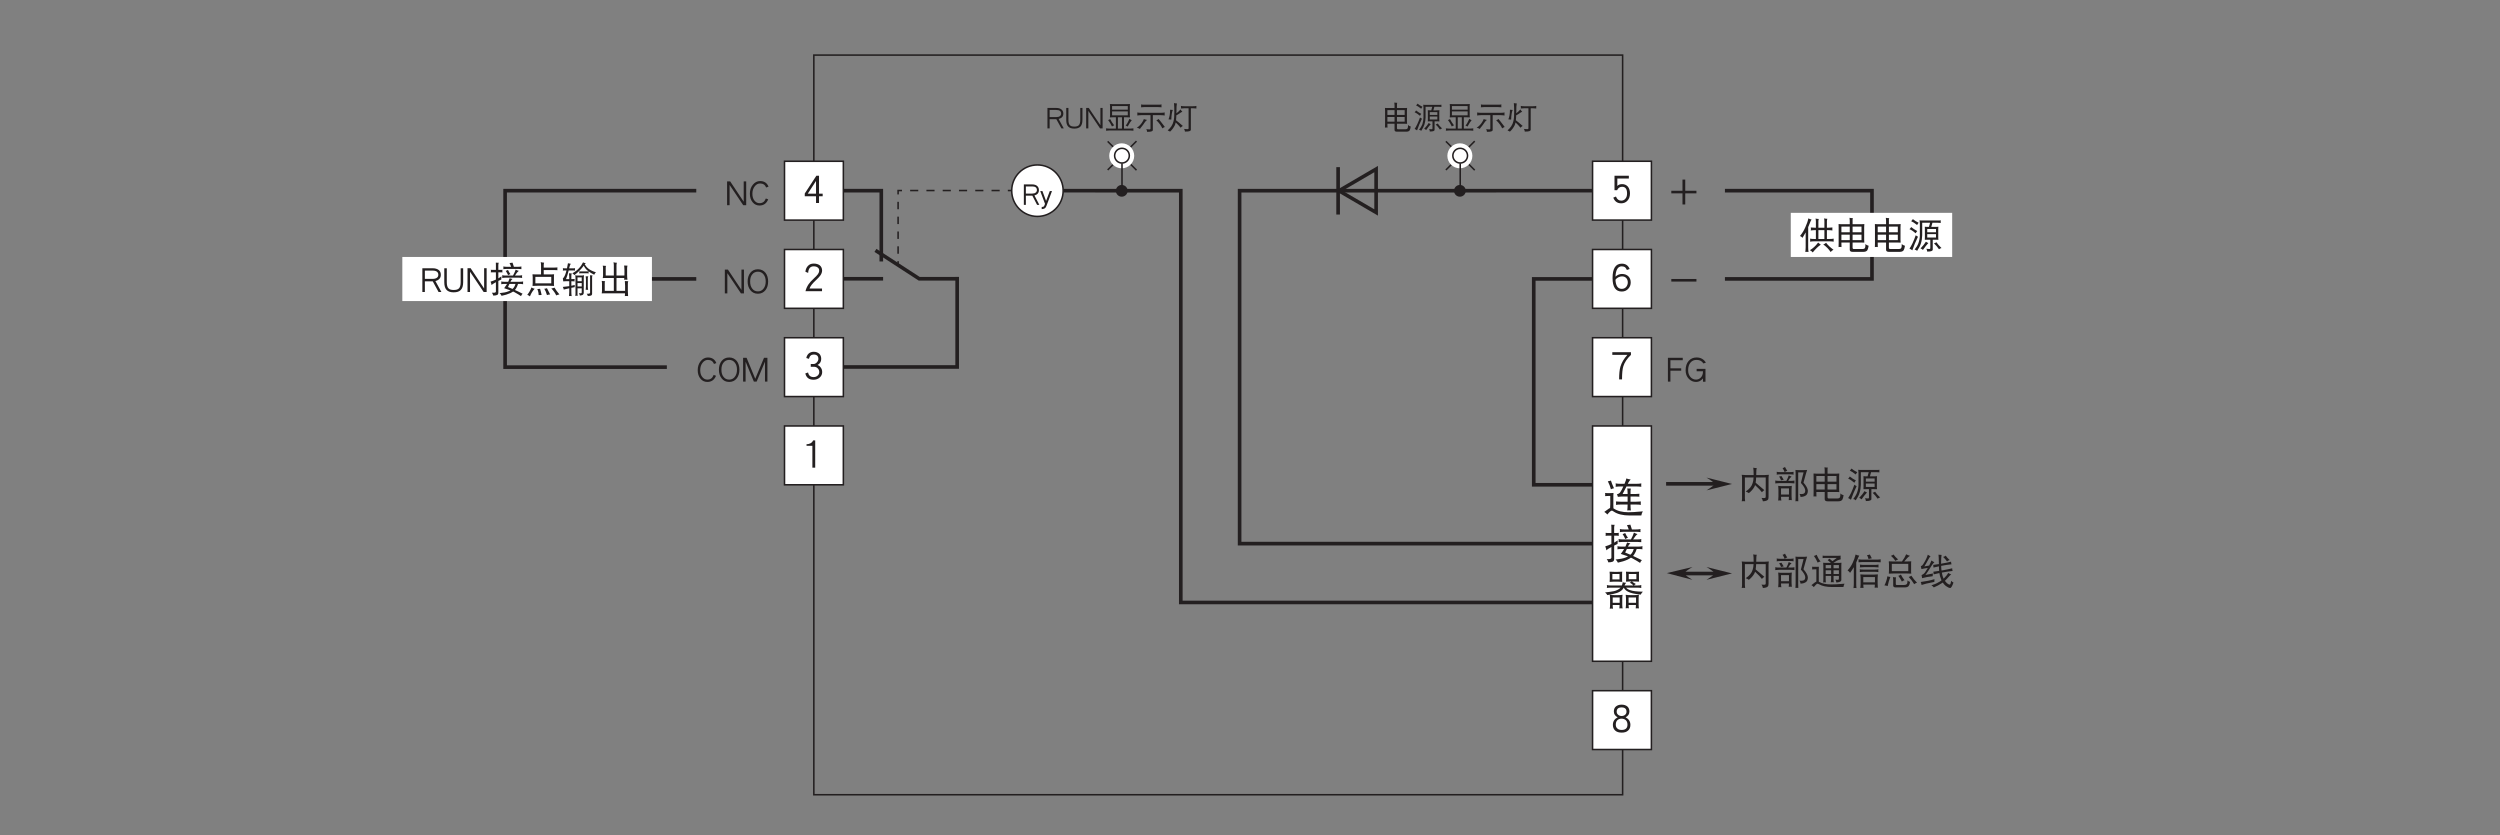 <?xml version="1.0" encoding="UTF-8"?>
<svg xmlns="http://www.w3.org/2000/svg" xmlns:xlink="http://www.w3.org/1999/xlink" width="481.89pt" height="160.98pt" viewBox="0 0 481.89 160.98" version="1.2">
<rect x="0" y="0" width="481.89" height="160.98" fill="#808080" stroke="none"/>
<defs>
<g>
<symbol overflow="visible" id="glyph0-0">
<path style="stroke:none;" d=""/>
</symbol>
<symbol overflow="visible" id="glyph0-1">
<path style="stroke:none;" d="M 2.484 -0.062 L 2.484 -5.312 L 2.078 -5.312 C 1.984 -5.078 1.812 -4.875 1.562 -4.75 C 1.344 -4.641 1.109 -4.578 0.875 -4.578 L 0.812 -4.578 L 0.812 -4.266 L 1.938 -4.266 L 1.938 -0.062 Z M 2.484 -0.062 "/>
</symbol>
<symbol overflow="visible" id="glyph0-2">
<path style="stroke:none;" d="M 3.922 -1.359 L 3.922 -1.859 L 3.219 -1.859 L 3.219 -5.312 L 2.703 -5.312 L 0.469 -1.891 L 0.469 -1.359 L 2.641 -1.359 L 2.641 -0.062 L 3.219 -0.062 L 3.219 -1.359 Z M 2.641 -1.859 L 1.047 -1.859 L 2.641 -4.312 Z M 2.641 -1.859 "/>
</symbol>
<symbol overflow="visible" id="glyph0-3">
<path style="stroke:none;" d="M 3.812 -4.062 C 3.812 -4.469 3.656 -4.797 3.375 -5.047 C 3.078 -5.266 2.688 -5.391 2.188 -5.391 C 1.719 -5.391 1.359 -5.234 1.094 -4.953 C 0.812 -4.672 0.641 -4.281 0.594 -3.812 L 1.125 -3.594 C 1.172 -4.438 1.531 -4.859 2.188 -4.859 C 2.531 -4.859 2.812 -4.781 3 -4.609 C 3.172 -4.469 3.25 -4.281 3.25 -4.062 C 3.25 -3.812 3.172 -3.578 3.016 -3.359 C 2.859 -3.141 2.594 -2.875 2.219 -2.516 C 1.766 -2.109 1.438 -1.734 1.203 -1.406 C 0.922 -0.984 0.719 -0.547 0.609 -0.062 L 3.797 -0.062 L 3.797 -0.578 L 1.391 -0.578 C 1.516 -1 1.906 -1.516 2.578 -2.141 C 2.984 -2.516 3.266 -2.812 3.438 -3.047 C 3.688 -3.391 3.812 -3.719 3.812 -4.062 Z M 3.812 -4.062 "/>
</symbol>
<symbol overflow="visible" id="glyph0-4">
<path style="stroke:none;" d="M 3.828 -1.469 C 3.828 -1.797 3.75 -2.078 3.578 -2.312 C 3.422 -2.562 3.188 -2.75 2.922 -2.844 C 3.406 -3.094 3.641 -3.484 3.641 -4.016 C 3.641 -4.422 3.516 -4.766 3.266 -5.016 C 3 -5.25 2.641 -5.391 2.203 -5.391 C 1.797 -5.391 1.469 -5.266 1.203 -5.031 C 0.984 -4.812 0.828 -4.531 0.766 -4.188 L 1.281 -4.031 C 1.391 -4.578 1.703 -4.859 2.203 -4.859 C 2.797 -4.859 3.094 -4.578 3.094 -4.016 C 3.094 -3.781 2.984 -3.547 2.797 -3.344 C 2.578 -3.125 2.375 -3.031 2.172 -3.031 L 1.625 -3.031 L 1.625 -2.5 L 2.25 -2.5 C 2.531 -2.5 2.781 -2.406 2.969 -2.203 C 3.172 -2 3.266 -1.766 3.266 -1.469 C 3.266 -1.203 3.156 -0.984 2.953 -0.797 C 2.75 -0.609 2.484 -0.516 2.172 -0.516 C 1.578 -0.516 1.219 -0.812 1.109 -1.406 L 0.578 -1.219 C 0.766 -0.406 1.281 0 2.172 0 C 2.625 0 3.031 -0.141 3.344 -0.422 C 3.656 -0.703 3.828 -1.047 3.828 -1.469 Z M 3.828 -1.469 "/>
</symbol>
<symbol overflow="visible" id="glyph0-5">
<path style="stroke:none;" d="M 3.812 -1.906 C 3.812 -2.453 3.672 -2.891 3.406 -3.219 C 3.125 -3.531 2.766 -3.703 2.297 -3.703 C 1.891 -3.703 1.578 -3.578 1.375 -3.344 L 1.375 -4.781 L 3.594 -4.781 L 3.594 -5.312 L 0.828 -5.312 L 0.828 -2.531 L 1.328 -2.531 C 1.531 -2.969 1.859 -3.188 2.297 -3.188 C 2.938 -3.188 3.25 -2.75 3.25 -1.906 C 3.25 -1.453 3.141 -1.109 2.906 -0.859 C 2.703 -0.625 2.438 -0.516 2.125 -0.516 C 1.641 -0.516 1.312 -0.781 1.109 -1.312 L 0.594 -1.094 C 0.875 -0.359 1.375 0 2.125 0 C 2.594 0 2.984 -0.156 3.297 -0.484 C 3.641 -0.844 3.812 -1.312 3.812 -1.906 Z M 3.812 -1.906 "/>
</symbol>
<symbol overflow="visible" id="glyph0-6">
<path style="stroke:none;" d="M 3.953 -1.75 C 3.953 -2.234 3.812 -2.609 3.531 -2.906 C 3.219 -3.219 2.812 -3.391 2.266 -3.391 C 1.797 -3.391 1.375 -3.203 1.016 -2.875 C 1.078 -4.188 1.484 -4.859 2.234 -4.859 C 2.5 -4.859 2.734 -4.781 2.891 -4.656 C 3 -4.547 3.109 -4.391 3.219 -4.156 L 3.75 -4.344 C 3.469 -5.031 2.969 -5.375 2.234 -5.375 C 1.047 -5.375 0.453 -4.453 0.453 -2.594 C 0.453 -0.859 1.047 0 2.234 0 C 2.766 0 3.188 -0.188 3.516 -0.578 C 3.812 -0.906 3.953 -1.297 3.953 -1.75 Z M 3.391 -1.75 C 3.391 -1.438 3.281 -1.156 3.094 -0.906 C 2.875 -0.641 2.578 -0.516 2.234 -0.516 C 1.469 -0.516 1.062 -1.109 1.016 -2.281 C 1.125 -2.453 1.297 -2.594 1.547 -2.734 C 1.797 -2.859 2.047 -2.922 2.266 -2.922 C 2.625 -2.922 2.906 -2.812 3.109 -2.578 C 3.297 -2.375 3.391 -2.094 3.391 -1.75 Z M 3.391 -1.75 "/>
</symbol>
<symbol overflow="visible" id="glyph0-7">
<path style="stroke:none;" d="M 4 -4.797 L 4 -5.312 L 0.406 -5.312 L 0.406 -4.797 L 3.312 -4.797 C 2.641 -4.062 2.203 -3.297 1.969 -2.531 C 1.797 -1.938 1.719 -1.125 1.719 -0.062 L 2.281 -0.062 C 2.281 -1.219 2.359 -2.062 2.531 -2.594 C 2.75 -3.312 3.234 -4.062 4 -4.797 Z M 4 -4.797 "/>
</symbol>
<symbol overflow="visible" id="glyph0-8">
<path style="stroke:none;" d="M 3.891 -1.5 C 3.891 -2.141 3.578 -2.625 2.969 -2.953 C 3.453 -3.203 3.703 -3.578 3.703 -4.078 C 3.703 -4.484 3.562 -4.812 3.297 -5.047 C 3.031 -5.266 2.656 -5.391 2.203 -5.391 C 1.734 -5.391 1.375 -5.266 1.109 -5.047 C 0.828 -4.812 0.703 -4.484 0.703 -4.078 C 0.703 -3.578 0.938 -3.203 1.438 -2.953 C 0.812 -2.625 0.516 -2.141 0.516 -1.5 C 0.516 -1.047 0.656 -0.672 0.953 -0.406 C 1.25 -0.125 1.672 0 2.219 0 C 2.75 0 3.156 -0.125 3.453 -0.406 C 3.75 -0.656 3.891 -1.031 3.891 -1.5 Z M 3.141 -4.031 C 3.141 -3.797 3.062 -3.594 2.875 -3.438 C 2.703 -3.281 2.469 -3.203 2.203 -3.203 C 1.938 -3.203 1.719 -3.281 1.531 -3.438 C 1.344 -3.594 1.25 -3.797 1.25 -4.031 C 1.25 -4.578 1.562 -4.859 2.203 -4.859 C 2.828 -4.859 3.141 -4.578 3.141 -4.031 Z M 3.328 -1.531 C 3.328 -0.859 2.953 -0.516 2.219 -0.516 C 1.828 -0.516 1.531 -0.609 1.344 -0.828 C 1.156 -1 1.078 -1.234 1.078 -1.531 C 1.078 -1.906 1.172 -2.188 1.375 -2.391 C 1.578 -2.578 1.844 -2.688 2.188 -2.688 C 2.531 -2.688 2.812 -2.578 3.016 -2.391 C 3.219 -2.188 3.328 -1.906 3.328 -1.531 Z M 3.328 -1.531 "/>
</symbol>
<symbol overflow="visible" id="glyph1-0">
<path style="stroke:none;" d=""/>
</symbol>
<symbol overflow="visible" id="glyph1-1">
<path style="stroke:none;" d="M 0.562 -3.984 C 0.562 -3.781 0.578 -3.578 0.578 -3.391 L 0.578 -0.875 C 0.578 -0.641 0.562 -0.422 0.562 -0.188 C 0.641 -0.203 0.719 -0.219 0.797 -0.219 C 0.875 -0.219 0.969 -0.203 1.047 -0.188 C 1.031 -0.422 1.031 -0.641 1.031 -0.875 L 1.031 -0.938 L 2.406 -0.938 L 2.406 0.25 C 2.406 0.484 2.562 0.594 2.875 0.594 L 4.656 0.594 C 4.984 0.594 5.203 0.516 5.328 0.328 C 5.406 0.188 5.484 -0.062 5.531 -0.406 C 5.297 -0.469 5.125 -0.562 5.016 -0.703 C 5.016 -0.328 4.969 -0.109 4.906 -0.016 C 4.828 0.078 4.703 0.125 4.547 0.125 L 3.062 0.125 C 2.938 0.125 2.875 0.047 2.875 -0.109 L 2.875 -0.938 L 4.328 -0.938 C 4.5 -0.938 4.656 -0.938 4.828 -0.922 C 4.812 -1.078 4.797 -1.234 4.797 -1.406 L 4.797 -3.453 C 4.797 -3.625 4.812 -3.812 4.828 -3.984 C 4.656 -3.969 4.5 -3.969 4.328 -3.969 L 2.875 -3.969 L 2.875 -4.688 C 2.875 -4.797 2.891 -4.891 2.922 -4.969 C 2.734 -4.969 2.547 -4.984 2.359 -5.016 C 2.391 -4.859 2.406 -4.703 2.406 -4.547 L 2.406 -3.969 L 1.047 -3.969 C 0.875 -3.969 0.719 -3.969 0.562 -3.984 Z M 1.031 -1.344 L 1.031 -2.234 L 2.406 -2.234 L 2.406 -1.344 Z M 2.875 -2.234 L 4.359 -2.234 L 4.359 -1.344 L 2.875 -1.344 Z M 1.031 -2.641 L 1.031 -3.562 L 2.406 -3.562 L 2.406 -2.641 Z M 2.875 -3.562 L 4.359 -3.562 L 4.359 -2.641 L 2.875 -2.641 Z M 2.875 -3.562 "/>
</symbol>
<symbol overflow="visible" id="glyph1-2">
<path style="stroke:none;" d="M 0.844 -4.812 C 0.75 -4.672 0.656 -4.547 0.562 -4.453 C 0.828 -4.359 1.141 -4.141 1.547 -3.828 C 1.609 -3.969 1.703 -4.094 1.797 -4.203 C 1.422 -4.391 1.109 -4.594 0.844 -4.812 Z M 0.562 -3.5 C 0.469 -3.359 0.375 -3.234 0.281 -3.156 C 0.547 -3.047 0.891 -2.812 1.312 -2.469 C 1.375 -2.609 1.469 -2.734 1.562 -2.844 C 1.172 -3.047 0.828 -3.266 0.562 -3.5 Z M 1.312 -2.141 C 0.953 -1.141 0.609 -0.406 0.281 0.062 C 0.406 0.125 0.562 0.203 0.75 0.344 C 0.984 -0.359 1.297 -1.109 1.688 -1.906 C 1.531 -1.984 1.406 -2.062 1.312 -2.141 Z M 5.453 -4.609 C 5.297 -4.578 5.141 -4.578 4.984 -4.578 L 2.406 -4.578 C 2.25 -4.578 2.094 -4.578 1.938 -4.609 C 1.969 -4.422 1.984 -4.234 1.984 -4.062 L 1.984 -2.141 C 1.984 -1.719 1.906 -1.281 1.766 -0.828 C 1.625 -0.469 1.406 -0.109 1.125 0.234 C 1.297 0.25 1.422 0.312 1.547 0.438 C 1.859 -0.047 2.078 -0.469 2.172 -0.797 C 2.297 -1.219 2.375 -1.656 2.391 -2.141 L 2.391 -4.203 L 3.672 -4.203 L 3.484 -3.516 L 3.469 -3.516 C 3.25 -3.516 3.031 -3.531 2.812 -3.547 C 2.812 -3.422 2.812 -3.297 2.828 -3.172 L 2.828 -1.781 C 2.828 -1.656 2.812 -1.531 2.812 -1.391 C 3.031 -1.406 3.25 -1.406 3.469 -1.406 L 3.719 -1.406 L 3.719 0.016 C 3.719 0.094 3.656 0.125 3.562 0.125 C 3.438 0.125 3.281 0.109 3.062 0.094 C 3.156 0.219 3.203 0.375 3.203 0.562 C 3.562 0.562 3.812 0.531 3.938 0.469 C 4.062 0.422 4.125 0.344 4.125 0.234 L 4.125 -1.406 L 4.406 -1.406 C 4.625 -1.406 4.844 -1.406 5.062 -1.391 C 5.047 -1.531 5.031 -1.656 5.031 -1.781 L 5.031 -3.172 C 5.031 -3.297 5.047 -3.422 5.062 -3.547 C 4.844 -3.531 4.625 -3.516 4.406 -3.516 L 3.891 -3.516 L 4.078 -4.203 L 4.984 -4.203 C 5.141 -4.203 5.297 -4.188 5.453 -4.172 C 5.438 -4.25 5.438 -4.312 5.438 -4.391 C 5.438 -4.453 5.438 -4.531 5.453 -4.609 Z M 4.656 -1.766 L 3.203 -1.766 L 3.203 -2.328 L 4.656 -2.328 Z M 3.203 -2.641 L 3.203 -3.172 L 4.656 -3.172 L 4.656 -2.641 Z M 3 -1.094 C 2.797 -0.734 2.484 -0.359 2.109 0.047 C 2.219 0.062 2.359 0.141 2.5 0.281 C 2.812 -0.188 3.109 -0.547 3.391 -0.859 C 3.234 -0.906 3.109 -0.984 3 -1.094 Z M 4.734 -0.984 C 4.625 -0.906 4.484 -0.844 4.328 -0.797 C 4.641 -0.516 4.906 -0.188 5.156 0.188 C 5.281 0.078 5.422 0 5.578 -0.031 C 5.219 -0.359 4.938 -0.672 4.734 -0.984 Z M 4.734 -0.984 "/>
</symbol>
<symbol overflow="visible" id="glyph1-3">
<path style="stroke:none;" d="M 1.047 -4.734 C 1.047 -4.609 1.062 -4.469 1.078 -4.344 L 1.078 -2.594 C 1.078 -2.438 1.062 -2.297 1.047 -2.156 C 1.281 -2.172 1.5 -2.188 1.734 -2.188 L 2.203 -2.188 L 2.203 0 L 0.953 0 C 0.734 0 0.516 -0.016 0.297 -0.047 C 0.312 0.031 0.328 0.109 0.328 0.188 C 0.328 0.266 0.312 0.344 0.297 0.406 C 0.516 0.375 0.734 0.359 0.953 0.359 L 4.938 0.359 C 5.156 0.359 5.375 0.375 5.594 0.406 C 5.578 0.344 5.578 0.266 5.578 0.188 C 5.578 0.109 5.578 0.031 5.594 -0.047 C 5.375 -0.016 5.156 0 4.938 0 L 3.766 0 L 3.766 -2.188 L 4.234 -2.188 C 4.469 -2.188 4.688 -2.172 4.922 -2.156 C 4.906 -2.297 4.891 -2.438 4.891 -2.594 L 4.891 -4.344 C 4.891 -4.469 4.906 -4.609 4.922 -4.734 C 4.688 -4.719 4.469 -4.719 4.234 -4.719 L 1.734 -4.719 C 1.5 -4.719 1.281 -4.719 1.047 -4.734 Z M 2.594 0 L 2.594 -2.188 L 3.375 -2.188 L 3.375 0 Z M 4.5 -2.562 L 1.469 -2.562 L 1.469 -3.312 L 4.5 -3.312 Z M 1.469 -3.656 L 1.469 -4.344 L 4.5 -4.344 L 4.5 -3.656 Z M 1.094 -1.844 C 0.984 -1.75 0.859 -1.688 0.703 -1.656 C 0.984 -1.297 1.234 -0.875 1.453 -0.406 C 1.578 -0.516 1.719 -0.578 1.875 -0.625 C 1.547 -1.031 1.297 -1.438 1.094 -1.844 Z M 4.828 -1.891 C 4.547 -1.234 4.297 -0.797 4.078 -0.594 C 4.234 -0.547 4.359 -0.469 4.469 -0.391 C 4.812 -1.016 5.078 -1.422 5.266 -1.625 C 5.094 -1.688 4.953 -1.781 4.828 -1.891 Z M 4.828 -1.891 "/>
</symbol>
<symbol overflow="visible" id="glyph1-4">
<path style="stroke:none;" d="M 1.047 -4.656 C 1.062 -4.547 1.078 -4.453 1.078 -4.375 C 1.078 -4.281 1.062 -4.188 1.047 -4.109 C 1.312 -4.141 1.562 -4.156 1.828 -4.156 L 4.234 -4.156 C 4.5 -4.156 4.75 -4.141 5.016 -4.109 C 5 -4.188 4.984 -4.281 4.984 -4.375 C 4.984 -4.453 5 -4.547 5.016 -4.656 C 4.75 -4.609 4.5 -4.609 4.234 -4.609 L 1.828 -4.609 C 1.562 -4.609 1.312 -4.609 1.047 -4.656 Z M 0.328 -3.109 C 0.344 -3 0.344 -2.906 0.344 -2.812 C 0.344 -2.719 0.344 -2.625 0.328 -2.531 C 0.594 -2.562 0.859 -2.594 1.125 -2.594 L 2.875 -2.594 L 2.875 0.016 C 2.875 0.109 2.812 0.156 2.688 0.156 C 2.547 0.156 2.328 0.141 2.062 0.109 C 2.156 0.266 2.219 0.438 2.219 0.625 C 2.656 0.625 2.953 0.594 3.094 0.531 C 3.25 0.469 3.328 0.391 3.328 0.25 L 3.328 -2.594 L 4.828 -2.594 C 5.094 -2.594 5.359 -2.562 5.625 -2.531 C 5.609 -2.625 5.594 -2.719 5.594 -2.812 C 5.594 -2.906 5.609 -3 5.625 -3.109 C 5.359 -3.062 5.094 -3.047 4.828 -3.047 L 1.125 -3.047 C 0.859 -3.047 0.594 -3.062 0.328 -3.109 Z M 1.594 -1.844 C 1.531 -1.625 1.391 -1.375 1.172 -1.062 C 0.859 -0.641 0.547 -0.344 0.234 -0.172 C 0.469 -0.125 0.672 -0.047 0.844 0.062 C 0.922 -0.078 1.031 -0.219 1.156 -0.359 C 1.312 -0.547 1.547 -0.859 1.859 -1.328 C 1.969 -1.469 2.094 -1.578 2.219 -1.672 C 1.906 -1.734 1.703 -1.781 1.594 -1.844 Z M 4.453 -1.859 C 4.328 -1.75 4.188 -1.672 4 -1.609 C 4.25 -1.375 4.5 -1.109 4.734 -0.781 C 4.938 -0.484 5.078 -0.234 5.156 -0.047 C 5.359 -0.188 5.531 -0.281 5.641 -0.312 C 5.547 -0.438 5.438 -0.594 5.328 -0.734 C 5.172 -0.953 4.984 -1.203 4.75 -1.484 C 4.609 -1.641 4.5 -1.766 4.453 -1.859 Z M 4.453 -1.859 "/>
</symbol>
<symbol overflow="visible" id="glyph1-5">
<path style="stroke:none;" d="M 0.656 -3.641 C 0.656 -2.844 0.547 -2.219 0.344 -1.781 C 0.516 -1.781 0.688 -1.766 0.891 -1.734 C 0.906 -2.609 1.016 -3.234 1.188 -3.594 C 1.016 -3.594 0.828 -3.609 0.656 -3.641 Z M 1.406 -4.922 C 1.453 -4.453 1.469 -3.828 1.469 -3.078 C 1.469 -2.359 1.422 -1.812 1.312 -1.406 C 1.156 -0.734 0.781 -0.156 0.188 0.344 C 0.344 0.406 0.5 0.484 0.656 0.578 C 1.031 0.234 1.344 -0.188 1.578 -0.672 C 1.625 -0.797 1.688 -0.969 1.734 -1.188 C 2.219 -0.719 2.531 -0.391 2.688 -0.172 C 2.828 -0.312 2.969 -0.438 3.109 -0.516 C 2.609 -0.953 2.172 -1.328 1.797 -1.609 C 1.828 -1.875 1.859 -2.203 1.859 -2.562 C 2.203 -2.734 2.469 -2.906 2.688 -3.078 C 2.828 -3.172 2.938 -3.234 3.016 -3.266 C 2.859 -3.406 2.734 -3.562 2.672 -3.703 C 2.422 -3.406 2.156 -3.156 1.875 -2.953 L 1.875 -3.078 C 1.875 -4.031 1.906 -4.625 1.969 -4.859 C 1.766 -4.859 1.578 -4.875 1.406 -4.922 Z M 2.734 -4.375 C 2.75 -4.281 2.766 -4.188 2.766 -4.109 C 2.766 -4.031 2.75 -3.953 2.734 -3.875 C 2.969 -3.906 3.188 -3.922 3.422 -3.922 L 4.219 -3.922 L 4.219 -0.031 C 4.203 0.062 4.141 0.109 4.031 0.109 C 3.859 0.109 3.641 0.094 3.344 0.062 C 3.438 0.203 3.5 0.391 3.516 0.578 C 3.969 0.578 4.266 0.547 4.422 0.484 C 4.578 0.422 4.656 0.344 4.656 0.203 L 4.656 -3.922 L 5.062 -3.922 C 5.281 -3.922 5.516 -3.906 5.734 -3.875 C 5.719 -3.953 5.719 -4.031 5.719 -4.109 C 5.719 -4.188 5.719 -4.281 5.734 -4.375 C 5.516 -4.328 5.281 -4.312 5.062 -4.312 L 3.422 -4.312 C 3.188 -4.312 2.969 -4.328 2.734 -4.375 Z M 2.734 -4.375 "/>
</symbol>
<symbol overflow="visible" id="glyph1-6">
<path style="stroke:none;" d="M 3.5 -0.047 L 2.516 -1.859 C 3.125 -2.016 3.422 -2.359 3.422 -2.891 C 3.422 -3.234 3.297 -3.5 3.047 -3.703 C 2.797 -3.891 2.469 -3.984 2.062 -3.984 L 0.359 -3.984 L 0.359 -0.047 L 0.781 -0.047 L 0.781 -1.812 L 2.078 -1.812 L 3.047 -0.047 Z M 3 -2.891 C 3 -2.688 2.922 -2.531 2.781 -2.422 C 2.609 -2.281 2.375 -2.219 2.062 -2.219 L 0.781 -2.219 L 0.781 -3.594 L 2.062 -3.594 C 2.688 -3.594 3 -3.359 3 -2.891 Z M 3 -2.891 "/>
</symbol>
<symbol overflow="visible" id="glyph1-7">
<path style="stroke:none;" d="M 3.484 -1.672 L 3.484 -3.984 L 3.062 -3.984 L 3.062 -1.672 C 3.062 -1.188 2.969 -0.844 2.781 -0.656 C 2.609 -0.469 2.328 -0.391 1.922 -0.391 C 1.516 -0.391 1.234 -0.469 1.062 -0.656 C 0.875 -0.844 0.781 -1.188 0.781 -1.672 L 0.781 -3.984 L 0.359 -3.984 L 0.359 -1.672 C 0.359 -1.078 0.484 -0.641 0.766 -0.375 C 1.016 -0.125 1.391 0 1.922 0 C 2.438 0 2.812 -0.125 3.078 -0.375 C 3.344 -0.641 3.484 -1.078 3.484 -1.672 Z M 3.484 -1.672 "/>
</symbol>
<symbol overflow="visible" id="glyph1-8">
<path style="stroke:none;" d="M 3.531 -0.047 L 3.531 -3.984 L 3.109 -3.984 L 3.109 -0.641 L 0.859 -3.984 L 0.359 -3.984 L 0.359 -0.047 L 0.781 -0.047 L 0.781 -3.406 L 3.031 -0.047 Z M 3.531 -0.047 "/>
</symbol>
<symbol overflow="visible" id="glyph2-0">
<path style="stroke:none;" d=""/>
</symbol>
<symbol overflow="visible" id="glyph2-1">
<path style="stroke:none;" d="M 4.109 -0.062 L 4.109 -4.656 L 3.625 -4.656 L 3.625 -0.734 L 1.016 -4.656 L 0.422 -4.656 L 0.422 -0.062 L 0.906 -0.062 L 0.906 -3.969 L 3.531 -0.062 Z M 4.109 -0.062 "/>
</symbol>
<symbol overflow="visible" id="glyph2-2">
<path style="stroke:none;" d="M 3.875 -3.641 C 3.594 -4.344 3.047 -4.719 2.25 -4.719 C 1.688 -4.719 1.234 -4.469 0.859 -4.016 C 0.469 -3.547 0.281 -2.969 0.281 -2.266 C 0.281 -1.578 0.469 -1.031 0.828 -0.609 C 1.172 -0.203 1.609 0 2.141 0 C 2.922 0 3.484 -0.391 3.812 -1.188 L 3.359 -1.359 C 3.234 -1.062 3.094 -0.828 2.906 -0.688 C 2.703 -0.531 2.453 -0.453 2.141 -0.453 C 1.766 -0.453 1.453 -0.609 1.203 -0.906 C 0.906 -1.234 0.766 -1.688 0.766 -2.266 C 0.766 -2.859 0.922 -3.344 1.234 -3.719 C 1.516 -4.078 1.859 -4.25 2.25 -4.25 C 2.828 -4.25 3.219 -3.984 3.422 -3.469 Z M 3.875 -3.641 "/>
</symbol>
<symbol overflow="visible" id="glyph2-3">
<path style="stroke:none;" d="M 4.094 -0.062 L 2.938 -2.172 C 3.641 -2.359 3.984 -2.766 3.984 -3.375 C 3.984 -3.781 3.844 -4.094 3.562 -4.312 C 3.266 -4.531 2.891 -4.641 2.406 -4.641 L 0.422 -4.641 L 0.422 -0.062 L 0.906 -0.062 L 0.906 -2.125 L 2.422 -2.125 L 3.547 -0.062 Z M 3.5 -3.375 C 3.5 -3.141 3.422 -2.969 3.25 -2.828 C 3.047 -2.672 2.766 -2.594 2.406 -2.594 L 0.906 -2.594 L 0.906 -4.188 L 2.406 -4.188 C 3.141 -4.188 3.5 -3.906 3.5 -3.375 Z M 3.5 -3.375 "/>
</symbol>
<symbol overflow="visible" id="glyph2-4">
<path style="stroke:none;" d="M 4.062 -1.953 L 4.062 -4.641 L 3.578 -4.641 L 3.578 -1.953 C 3.578 -1.375 3.469 -0.984 3.25 -0.766 C 3.047 -0.547 2.703 -0.453 2.234 -0.453 C 1.766 -0.453 1.438 -0.547 1.234 -0.766 C 1.016 -0.984 0.906 -1.375 0.906 -1.953 L 0.906 -4.641 L 0.422 -4.641 L 0.422 -1.953 C 0.422 -1.25 0.578 -0.734 0.891 -0.438 C 1.188 -0.141 1.625 0 2.234 0 C 2.844 0 3.297 -0.141 3.578 -0.438 C 3.906 -0.734 4.062 -1.25 4.062 -1.953 Z M 4.062 -1.953 "/>
</symbol>
<symbol overflow="visible" id="glyph2-5">
<path style="stroke:none;" d="M 0.375 -4.359 C 0.391 -4.266 0.406 -4.188 0.406 -4.109 C 0.406 -4.016 0.391 -3.922 0.375 -3.844 C 0.484 -3.844 0.594 -3.859 0.703 -3.859 L 1.359 -3.859 L 1.359 -2.453 C 1.031 -2.297 0.688 -2.172 0.328 -2.062 C 0.438 -1.812 0.5 -1.594 0.516 -1.406 C 0.672 -1.547 0.953 -1.734 1.359 -1.953 L 1.359 -0.172 C 1.359 0 1.219 0.078 0.953 0.078 L 0.578 0.078 C 0.703 0.219 0.797 0.406 0.844 0.625 C 1.156 0.625 1.406 0.594 1.578 0.516 C 1.75 0.453 1.828 0.297 1.828 0.078 L 1.828 -2.203 C 2 -2.281 2.188 -2.375 2.406 -2.469 C 2.406 -2.578 2.406 -2.781 2.422 -3.078 C 2.234 -2.938 2.031 -2.812 1.828 -2.688 L 1.828 -3.859 L 2.297 -3.859 C 2.406 -3.859 2.516 -3.844 2.625 -3.844 C 2.609 -3.922 2.594 -4.016 2.594 -4.109 C 2.594 -4.188 2.609 -4.266 2.625 -4.359 C 2.516 -4.328 2.406 -4.328 2.297 -4.328 L 1.828 -4.328 L 1.828 -5.234 C 1.828 -5.406 1.859 -5.562 1.906 -5.703 C 1.703 -5.703 1.516 -5.703 1.344 -5.719 C 1.344 -5.578 1.359 -5.422 1.359 -5.281 L 1.359 -4.328 L 0.703 -4.328 C 0.594 -4.328 0.484 -4.328 0.375 -4.359 Z M 4.562 -5.719 C 4.359 -5.688 4.172 -5.656 3.984 -5.641 C 4.094 -5.453 4.188 -5.203 4.297 -4.922 L 3.5 -4.922 C 3.266 -4.922 3.031 -4.938 2.781 -4.984 C 2.797 -4.891 2.812 -4.797 2.812 -4.719 C 2.812 -4.625 2.797 -4.547 2.781 -4.469 C 3.031 -4.5 3.266 -4.516 3.5 -4.516 L 5.578 -4.516 C 5.812 -4.516 6.047 -4.5 6.281 -4.469 C 6.266 -4.547 6.266 -4.625 6.266 -4.719 C 6.266 -4.797 6.266 -4.891 6.281 -4.984 C 6.047 -4.938 5.812 -4.922 5.578 -4.922 L 4.828 -4.922 C 4.719 -5.203 4.641 -5.469 4.562 -5.719 Z M 3.688 -4.328 C 3.562 -4.234 3.422 -4.172 3.25 -4.141 C 3.422 -3.891 3.578 -3.609 3.719 -3.297 C 3.844 -3.406 4 -3.469 4.156 -3.5 C 3.953 -3.781 3.797 -4.062 3.688 -4.328 Z M 5.172 -4.375 C 5.047 -4.031 4.891 -3.641 4.656 -3.234 L 3.281 -3.234 C 3.031 -3.234 2.797 -3.25 2.562 -3.297 C 2.578 -3.188 2.594 -3.094 2.594 -3.016 C 2.594 -2.938 2.578 -2.844 2.562 -2.766 C 2.797 -2.797 3.031 -2.828 3.281 -2.828 L 5.719 -2.828 C 5.953 -2.828 6.188 -2.797 6.422 -2.766 C 6.406 -2.844 6.391 -2.938 6.391 -3.016 C 6.391 -3.094 6.406 -3.188 6.422 -3.297 C 6.188 -3.25 5.953 -3.234 5.719 -3.234 L 5.031 -3.234 C 5.297 -3.672 5.547 -3.969 5.766 -4.141 C 5.594 -4.172 5.391 -4.25 5.172 -4.375 Z M 4.016 -2.719 C 3.922 -2.453 3.828 -2.219 3.734 -2.031 L 3.094 -2.031 C 2.844 -2.031 2.609 -2.047 2.375 -2.094 C 2.391 -1.984 2.406 -1.891 2.406 -1.812 C 2.406 -1.734 2.391 -1.641 2.375 -1.562 C 2.609 -1.609 2.844 -1.625 3.094 -1.625 L 3.516 -1.625 C 3.406 -1.438 3.219 -1.156 2.953 -0.797 C 3.406 -0.656 3.812 -0.516 4.172 -0.375 C 4.031 -0.312 3.906 -0.234 3.75 -0.188 C 3.359 -0.016 2.797 0.078 2.078 0.156 C 2.234 0.312 2.375 0.484 2.453 0.672 C 3.094 0.547 3.641 0.375 4.094 0.172 C 4.312 0.062 4.5 -0.031 4.672 -0.156 C 4.766 -0.125 4.844 -0.062 4.938 -0.031 C 5.469 0.266 5.891 0.516 6.203 0.734 C 6.266 0.562 6.359 0.406 6.5 0.266 C 6 0 5.5 -0.234 5.016 -0.453 C 5.094 -0.531 5.188 -0.641 5.25 -0.766 C 5.406 -1.016 5.531 -1.297 5.625 -1.625 L 5.906 -1.625 C 6.141 -1.625 6.375 -1.609 6.609 -1.562 C 6.594 -1.641 6.594 -1.734 6.594 -1.812 C 6.594 -1.891 6.594 -1.984 6.609 -2.094 C 6.375 -2.047 6.141 -2.031 5.906 -2.031 L 4.156 -2.031 C 4.156 -2.031 4.156 -2.031 4.172 -2.047 C 4.25 -2.25 4.375 -2.422 4.562 -2.578 C 4.344 -2.625 4.156 -2.656 4.016 -2.719 Z M 5.141 -1.625 C 5.047 -1.297 4.922 -1.047 4.766 -0.859 C 4.719 -0.797 4.641 -0.719 4.562 -0.656 C 4.266 -0.781 3.969 -0.906 3.688 -1.016 C 3.781 -1.234 3.891 -1.422 3.969 -1.625 Z M 5.141 -1.625 "/>
</symbol>
<symbol overflow="visible" id="glyph2-6">
<path style="stroke:none;" d="M 1.219 -0.938 C 1 -0.375 0.719 0.094 0.406 0.484 C 0.594 0.547 0.75 0.641 0.922 0.781 C 1.156 0.172 1.469 -0.312 1.828 -0.688 C 1.578 -0.75 1.375 -0.828 1.219 -0.938 Z M 2.875 -0.688 C 2.766 -0.656 2.594 -0.641 2.344 -0.641 C 2.516 -0.234 2.594 0.141 2.594 0.531 C 2.734 0.516 2.938 0.516 3.172 0.516 C 3.109 0.172 3.016 -0.219 2.875 -0.688 Z M 4.203 -0.797 C 4.016 -0.734 3.844 -0.688 3.688 -0.688 C 3.891 -0.375 4.062 0.031 4.203 0.531 C 4.391 0.469 4.578 0.422 4.812 0.406 Z M 5.656 -0.906 C 5.469 -0.828 5.266 -0.766 5.047 -0.75 C 5.5 -0.266 5.812 0.188 5.984 0.594 C 6.188 0.5 6.406 0.438 6.609 0.406 C 6.203 -0.062 5.891 -0.5 5.656 -0.906 Z M 3 -5.828 C 3.031 -5.641 3.062 -5.453 3.062 -5.25 L 3.062 -3.453 L 2.328 -3.453 C 2.016 -3.453 1.719 -3.453 1.422 -3.484 C 1.422 -3.312 1.422 -3.156 1.453 -2.984 L 1.453 -1.781 C 1.453 -1.609 1.438 -1.422 1.422 -1.234 C 1.719 -1.25 2.016 -1.266 2.328 -1.266 L 4.672 -1.266 C 4.969 -1.266 5.266 -1.25 5.578 -1.234 C 5.547 -1.422 5.547 -1.609 5.547 -1.781 L 5.547 -2.984 C 5.547 -3.156 5.547 -3.312 5.578 -3.484 C 5.266 -3.453 4.969 -3.453 4.672 -3.453 L 3.578 -3.453 L 3.578 -4.297 L 5.516 -4.297 C 5.828 -4.297 6.062 -4.281 6.234 -4.266 C 6.203 -4.344 6.203 -4.438 6.203 -4.547 C 6.203 -4.625 6.203 -4.703 6.234 -4.797 C 5.984 -4.781 5.734 -4.766 5.516 -4.766 L 3.578 -4.766 L 3.578 -5.25 C 3.578 -5.453 3.609 -5.609 3.656 -5.719 C 3.406 -5.719 3.188 -5.766 3 -5.828 Z M 5.031 -1.734 L 1.969 -1.734 L 1.969 -2.984 L 5.031 -2.984 Z M 5.031 -1.734 "/>
</symbol>
<symbol overflow="visible" id="glyph2-7">
<path style="stroke:none;" d="M 0.266 -4.656 C 0.281 -4.578 0.297 -4.516 0.297 -4.438 C 0.297 -4.359 0.281 -4.266 0.266 -4.188 C 0.375 -4.203 0.469 -4.219 0.578 -4.219 L 0.969 -4.219 C 0.922 -4.031 0.875 -3.859 0.828 -3.719 C 0.734 -3.406 0.641 -3.188 0.547 -3.047 C 0.469 -2.891 0.375 -2.766 0.266 -2.688 C 0.297 -2.5 0.328 -2.312 0.344 -2.109 C 0.516 -2.125 0.656 -2.141 0.797 -2.141 L 1.5 -2.141 L 1.5 -1.188 C 1.109 -1.125 0.703 -1.078 0.266 -1.047 C 0.344 -0.875 0.406 -0.703 0.438 -0.531 C 0.781 -0.609 1.141 -0.703 1.5 -0.781 L 1.5 -0.062 C 1.5 0.203 1.484 0.469 1.453 0.734 C 1.531 0.703 1.609 0.703 1.688 0.703 C 1.781 0.703 1.875 0.703 1.969 0.734 C 1.922 0.469 1.906 0.203 1.906 -0.062 L 1.906 -0.875 C 2.125 -0.906 2.344 -0.953 2.562 -1 C 2.547 -1.062 2.547 -1.141 2.547 -1.219 C 2.547 -1.281 2.547 -1.344 2.562 -1.422 C 2.359 -1.359 2.141 -1.312 1.906 -1.266 L 1.906 -2.141 C 2.094 -2.141 2.312 -2.125 2.547 -2.109 C 2.516 -2.188 2.516 -2.266 2.516 -2.328 C 2.516 -2.422 2.516 -2.484 2.547 -2.578 C 2.312 -2.562 2.094 -2.547 1.906 -2.547 L 1.906 -3.234 C 1.906 -3.406 1.938 -3.531 2 -3.641 C 1.781 -3.641 1.594 -3.656 1.453 -3.672 C 1.484 -3.438 1.5 -3.219 1.5 -2.984 L 1.5 -2.547 L 0.875 -2.547 C 1.047 -2.953 1.219 -3.516 1.391 -4.219 L 2.328 -4.219 C 2.422 -4.219 2.516 -4.203 2.625 -4.188 C 2.609 -4.266 2.594 -4.359 2.594 -4.438 C 2.594 -4.516 2.609 -4.578 2.625 -4.656 C 2.516 -4.641 2.422 -4.625 2.328 -4.625 L 1.484 -4.625 C 1.484 -4.672 1.5 -4.719 1.516 -4.781 C 1.594 -5.125 1.688 -5.375 1.797 -5.5 C 1.594 -5.531 1.406 -5.562 1.25 -5.609 C 1.188 -5.25 1.125 -4.922 1.062 -4.625 L 0.578 -4.625 C 0.469 -4.625 0.375 -4.641 0.266 -4.656 Z M 4.156 -5.781 C 3.969 -5.375 3.703 -4.984 3.375 -4.641 C 3.031 -4.266 2.609 -3.938 2.094 -3.672 C 2.266 -3.562 2.406 -3.438 2.484 -3.312 C 3.234 -3.875 3.828 -4.484 4.297 -5.141 C 4.469 -4.781 4.703 -4.469 4.984 -4.234 C 5.047 -4.172 5.125 -4.109 5.219 -4.047 C 5.141 -4.031 5.047 -4.031 4.969 -4.031 L 3.688 -4.031 C 3.594 -4.031 3.5 -4.031 3.422 -4.047 C 3.438 -3.984 3.438 -3.922 3.438 -3.859 C 3.438 -3.781 3.438 -3.719 3.422 -3.641 C 3.5 -3.656 3.594 -3.672 3.688 -3.672 L 4.969 -3.672 C 5.062 -3.672 5.156 -3.656 5.25 -3.641 C 5.234 -3.719 5.219 -3.781 5.219 -3.859 C 5.219 -3.922 5.234 -3.969 5.25 -4.031 C 5.516 -3.828 5.875 -3.609 6.312 -3.391 C 6.391 -3.578 6.5 -3.734 6.641 -3.859 C 6.047 -4.047 5.594 -4.266 5.281 -4.5 C 4.953 -4.734 4.688 -5.047 4.484 -5.391 C 4.547 -5.484 4.625 -5.547 4.703 -5.609 C 4.5 -5.641 4.312 -5.688 4.156 -5.781 Z M 2.641 -3.297 C 2.688 -3.141 2.703 -2.969 2.703 -2.828 L 2.703 0.266 C 2.703 0.406 2.688 0.531 2.641 0.672 C 2.734 0.656 2.812 0.656 2.891 0.656 C 2.969 0.656 3.062 0.656 3.141 0.672 C 3.094 0.531 3.094 0.406 3.094 0.266 L 3.094 -0.766 L 3.906 -0.766 L 3.906 -0.031 C 3.906 0.047 3.891 0.109 3.875 0.141 C 3.844 0.156 3.766 0.188 3.688 0.188 C 3.641 0.188 3.531 0.172 3.359 0.156 C 3.453 0.281 3.516 0.438 3.547 0.625 C 3.875 0.594 4.094 0.531 4.172 0.422 C 4.25 0.359 4.297 0.234 4.297 0.047 L 4.297 -2.828 C 4.297 -2.969 4.312 -3.141 4.344 -3.297 C 4.156 -3.25 3.969 -3.234 3.766 -3.234 L 3.172 -3.234 C 3 -3.234 2.828 -3.25 2.641 -3.297 Z M 3.094 -1.125 L 3.094 -1.781 L 3.906 -1.781 L 3.906 -1.125 Z M 3.094 -2.141 L 3.094 -2.875 L 3.906 -2.875 L 3.906 -2.141 Z M 4.672 -3.094 C 4.703 -2.891 4.719 -2.688 4.719 -2.5 L 4.719 -1.156 C 4.719 -0.922 4.703 -0.703 4.672 -0.469 C 4.734 -0.484 4.812 -0.5 4.891 -0.5 C 4.969 -0.5 5.047 -0.484 5.141 -0.469 C 5.094 -0.703 5.078 -0.922 5.078 -1.156 L 5.078 -2.719 C 5.078 -2.859 5.109 -2.969 5.172 -3.078 C 4.969 -3.078 4.812 -3.078 4.672 -3.094 Z M 5.5 -3.297 C 5.516 -3.156 5.516 -3.047 5.516 -2.938 L 5.516 0.047 C 5.516 0.188 5.406 0.266 5.188 0.266 L 4.859 0.266 C 4.969 0.375 5.047 0.531 5.078 0.703 C 5.344 0.703 5.547 0.672 5.688 0.625 C 5.828 0.562 5.906 0.453 5.906 0.266 L 5.906 -2.875 C 5.906 -3.016 5.922 -3.156 5.984 -3.266 C 5.812 -3.266 5.656 -3.266 5.5 -3.297 Z M 5.5 -3.297 "/>
</symbol>
<symbol overflow="visible" id="glyph2-8">
<path style="stroke:none;" d="M 0.953 -5.141 C 0.984 -5 1.016 -4.875 1.016 -4.734 L 1.016 -3.203 C 1.016 -3.047 0.984 -2.891 0.953 -2.75 C 1.156 -2.766 1.375 -2.766 1.578 -2.766 L 3.094 -2.766 L 3.094 -0.281 L 1.344 -0.281 L 1.344 -1.844 C 1.344 -1.953 1.359 -2.062 1.422 -2.141 C 1.188 -2.156 0.953 -2.172 0.766 -2.203 C 0.797 -2.062 0.812 -1.922 0.812 -1.781 L 0.812 -0.25 C 0.812 -0.094 0.797 0.062 0.766 0.203 C 0.969 0.188 1.188 0.188 1.391 0.188 L 5.25 0.188 C 5.25 0.359 5.234 0.547 5.219 0.734 C 5.312 0.703 5.422 0.703 5.516 0.703 C 5.625 0.703 5.734 0.703 5.844 0.734 C 5.812 0.391 5.797 0.062 5.797 -0.281 L 5.797 -1.625 C 5.797 -1.828 5.812 -2 5.875 -2.141 C 5.625 -2.141 5.406 -2.156 5.219 -2.172 C 5.25 -1.875 5.266 -1.578 5.266 -1.297 L 5.266 -0.281 L 3.609 -0.281 L 3.609 -2.766 L 5.109 -2.766 C 5.109 -2.656 5.094 -2.531 5.078 -2.422 C 5.188 -2.422 5.281 -2.438 5.391 -2.438 C 5.484 -2.438 5.594 -2.422 5.719 -2.422 C 5.672 -2.75 5.656 -3.094 5.656 -3.422 L 5.656 -4.625 C 5.656 -4.844 5.688 -5 5.734 -5.141 C 5.484 -5.141 5.266 -5.156 5.078 -5.172 C 5.109 -4.875 5.141 -4.594 5.141 -4.297 L 5.141 -3.422 C 5.141 -3.359 5.125 -3.297 5.125 -3.234 L 3.609 -3.234 L 3.609 -5.234 C 3.609 -5.422 3.641 -5.578 3.688 -5.703 C 3.438 -5.703 3.219 -5.734 3.031 -5.797 C 3.062 -5.609 3.094 -5.422 3.094 -5.234 L 3.094 -3.234 L 1.531 -3.234 L 1.531 -4.797 C 1.531 -4.906 1.547 -5.016 1.609 -5.094 C 1.375 -5.109 1.141 -5.109 0.953 -5.141 Z M 0.953 -5.141 "/>
</symbol>
<symbol overflow="visible" id="glyph2-9">
<path style="stroke:none;" d="M 4.234 -2.359 C 4.234 -3.031 4.062 -3.594 3.734 -4.031 C 3.359 -4.484 2.875 -4.719 2.266 -4.719 C 1.641 -4.719 1.156 -4.484 0.797 -4.031 C 0.453 -3.594 0.281 -3.031 0.281 -2.359 C 0.281 -1.688 0.453 -1.141 0.797 -0.703 C 1.156 -0.234 1.641 0 2.266 0 C 2.875 0 3.359 -0.234 3.734 -0.703 C 4.062 -1.141 4.234 -1.688 4.234 -2.359 Z M 3.766 -2.359 C 3.766 -1.797 3.625 -1.328 3.344 -0.984 C 3.078 -0.625 2.703 -0.453 2.266 -0.453 C 1.812 -0.453 1.438 -0.625 1.172 -0.984 C 0.891 -1.328 0.766 -1.797 0.766 -2.359 C 0.766 -2.938 0.891 -3.391 1.172 -3.734 C 1.438 -4.078 1.812 -4.25 2.266 -4.25 C 2.703 -4.25 3.078 -4.078 3.344 -3.734 C 3.625 -3.391 3.766 -2.938 3.766 -2.359 Z M 3.766 -2.359 "/>
</symbol>
<symbol overflow="visible" id="glyph2-10">
<path style="stroke:none;" d="M 5.109 -0.062 L 5.109 -4.656 L 4.453 -4.656 L 2.766 -0.609 L 1.094 -4.656 L 0.422 -4.656 L 0.422 -0.062 L 0.906 -0.062 L 0.906 -3.906 L 2.5 -0.062 L 3.031 -0.062 L 4.641 -3.906 L 4.641 -0.062 Z M 5.109 -0.062 "/>
</symbol>
<symbol overflow="visible" id="glyph2-11">
<path style="stroke:none;" d="M 3.281 -4.188 L 3.281 -4.656 L 0.422 -4.656 L 0.422 -0.062 L 0.906 -0.062 L 0.906 -2.172 L 2.984 -2.172 L 2.984 -2.625 L 0.906 -2.625 L 0.906 -4.188 Z M 3.281 -4.188 "/>
</symbol>
<symbol overflow="visible" id="glyph2-12">
<path style="stroke:none;" d="M 4.188 -3.719 C 3.797 -4.375 3.188 -4.719 2.391 -4.719 C 1.766 -4.719 1.266 -4.5 0.875 -4.062 C 0.469 -3.609 0.281 -3 0.281 -2.25 C 0.281 -1.578 0.484 -1.016 0.891 -0.609 C 1.281 -0.203 1.75 0 2.297 0 C 2.812 0 3.25 -0.219 3.625 -0.688 L 3.625 -0.047 L 4.109 -0.047 L 4.109 -2.516 L 2.406 -2.516 L 2.406 -2.062 L 3.625 -2.062 L 3.625 -2 C 3.625 -1.484 3.469 -1.094 3.172 -0.812 C 2.922 -0.578 2.625 -0.453 2.297 -0.453 C 1.875 -0.453 1.531 -0.609 1.234 -0.922 C 0.922 -1.266 0.766 -1.703 0.766 -2.25 C 0.766 -2.891 0.922 -3.391 1.234 -3.75 C 1.531 -4.094 1.906 -4.25 2.391 -4.25 C 2.984 -4.25 3.438 -4.031 3.703 -3.562 Z M 4.188 -3.719 "/>
</symbol>
<symbol overflow="visible" id="glyph2-13">
<path style="stroke:none;" d="M 1.828 -5.75 C 1.734 -5.25 1.547 -4.688 1.25 -4.047 C 1 -3.453 0.656 -2.891 0.219 -2.359 C 0.422 -2.266 0.594 -2.141 0.703 -2 C 0.922 -2.344 1.109 -2.688 1.312 -3.047 L 1.312 -0.219 C 1.312 0.094 1.281 0.406 1.25 0.734 C 1.344 0.703 1.453 0.703 1.547 0.703 C 1.656 0.703 1.75 0.703 1.859 0.734 C 1.812 0.406 1.797 0.094 1.797 -0.219 L 1.797 -4.062 C 1.922 -4.344 2.031 -4.625 2.141 -4.906 C 2.25 -5.203 2.359 -5.406 2.453 -5.531 C 2.203 -5.594 2 -5.656 1.828 -5.75 Z M 2.297 -4 C 2.312 -3.906 2.328 -3.797 2.328 -3.703 C 2.328 -3.609 2.312 -3.516 2.297 -3.422 C 2.562 -3.453 2.828 -3.484 3.094 -3.484 L 3.281 -3.484 L 3.281 -1.781 L 2.953 -1.781 C 2.688 -1.781 2.422 -1.797 2.156 -1.844 C 2.172 -1.734 2.188 -1.641 2.188 -1.547 C 2.188 -1.438 2.172 -1.344 2.156 -1.266 C 2.422 -1.297 2.688 -1.328 2.953 -1.328 L 5.922 -1.328 C 6.188 -1.328 6.453 -1.297 6.719 -1.266 C 6.703 -1.344 6.703 -1.438 6.703 -1.547 C 6.703 -1.641 6.703 -1.734 6.719 -1.844 C 6.453 -1.797 6.188 -1.781 5.922 -1.781 L 5.406 -1.781 L 5.406 -3.484 L 5.688 -3.484 C 5.953 -3.484 6.203 -3.453 6.469 -3.422 C 6.453 -3.516 6.453 -3.609 6.453 -3.703 C 6.453 -3.797 6.453 -3.906 6.469 -4 C 6.203 -3.969 5.953 -3.953 5.688 -3.953 L 5.406 -3.953 L 5.406 -5.203 C 5.406 -5.391 5.438 -5.547 5.5 -5.672 C 5.25 -5.672 5.047 -5.703 4.859 -5.75 C 4.906 -5.562 4.922 -5.391 4.922 -5.203 L 4.922 -3.953 L 3.766 -3.953 L 3.766 -5.172 C 3.766 -5.375 3.797 -5.516 3.844 -5.641 C 3.609 -5.641 3.406 -5.672 3.219 -5.719 C 3.25 -5.531 3.281 -5.359 3.281 -5.172 L 3.281 -3.953 L 3.094 -3.953 C 2.828 -3.953 2.562 -3.969 2.297 -4 Z M 4.922 -1.781 L 3.766 -1.781 L 3.766 -3.484 L 4.922 -3.484 Z M 3.719 -1.094 C 3.219 -0.422 2.688 0.062 2.125 0.375 C 2.344 0.484 2.516 0.625 2.672 0.812 C 3.219 0.141 3.734 -0.359 4.234 -0.688 C 4.062 -0.797 3.891 -0.922 3.719 -1.094 Z M 5.25 -1.047 C 5.094 -0.906 4.906 -0.797 4.703 -0.719 C 5.281 -0.312 5.766 0.172 6.125 0.734 C 6.297 0.531 6.484 0.391 6.672 0.297 C 6.047 -0.156 5.578 -0.609 5.25 -1.047 Z M 5.25 -1.047 "/>
</symbol>
<symbol overflow="visible" id="glyph2-14">
<path style="stroke:none;" d="M 0.656 -4.656 C 0.672 -4.422 0.672 -4.172 0.672 -3.953 L 0.672 -1.016 C 0.672 -0.75 0.672 -0.484 0.656 -0.219 C 0.734 -0.234 0.828 -0.25 0.922 -0.25 C 1.016 -0.25 1.125 -0.234 1.219 -0.219 C 1.203 -0.484 1.203 -0.75 1.203 -1.016 L 1.203 -1.094 L 2.812 -1.094 L 2.812 0.297 C 2.812 0.562 3 0.703 3.359 0.703 L 5.438 0.703 C 5.812 0.703 6.062 0.594 6.203 0.391 C 6.312 0.219 6.391 -0.062 6.453 -0.469 C 6.172 -0.547 5.969 -0.656 5.844 -0.828 C 5.844 -0.391 5.797 -0.125 5.719 -0.016 C 5.641 0.094 5.5 0.156 5.297 0.156 L 3.578 0.156 C 3.438 0.156 3.359 0.062 3.359 -0.125 L 3.359 -1.094 L 5.047 -1.094 C 5.25 -1.094 5.438 -1.078 5.625 -1.078 C 5.609 -1.266 5.594 -1.453 5.594 -1.641 L 5.594 -4.031 C 5.594 -4.234 5.609 -4.438 5.625 -4.656 C 5.438 -4.641 5.25 -4.625 5.047 -4.625 L 3.359 -4.625 L 3.359 -5.469 C 3.359 -5.594 3.375 -5.703 3.422 -5.797 C 3.188 -5.797 2.969 -5.812 2.766 -5.859 C 2.797 -5.672 2.812 -5.5 2.812 -5.312 L 2.812 -4.625 L 1.219 -4.625 C 1.031 -4.625 0.844 -4.641 0.656 -4.656 Z M 1.203 -1.562 L 1.203 -2.609 L 2.812 -2.609 L 2.812 -1.562 Z M 3.359 -2.609 L 5.078 -2.609 L 5.078 -1.562 L 3.359 -1.562 Z M 1.203 -3.078 L 1.203 -4.172 L 2.812 -4.172 L 2.812 -3.078 Z M 3.359 -4.172 L 5.078 -4.172 L 5.078 -3.078 L 3.359 -3.078 Z M 3.359 -4.172 "/>
</symbol>
<symbol overflow="visible" id="glyph2-15">
<path style="stroke:none;" d="M 0.984 -5.609 C 0.875 -5.453 0.766 -5.312 0.656 -5.203 C 0.953 -5.078 1.344 -4.844 1.797 -4.469 C 1.891 -4.641 1.984 -4.781 2.094 -4.906 C 1.656 -5.109 1.281 -5.359 0.984 -5.609 Z M 0.656 -4.078 C 0.547 -3.906 0.438 -3.766 0.328 -3.672 C 0.641 -3.547 1.047 -3.281 1.531 -2.875 C 1.609 -3.047 1.719 -3.188 1.828 -3.312 C 1.359 -3.562 0.969 -3.812 0.656 -4.078 Z M 1.531 -2.5 C 1.125 -1.328 0.719 -0.469 0.328 0.078 C 0.484 0.141 0.672 0.25 0.875 0.406 C 1.156 -0.422 1.516 -1.297 1.969 -2.219 C 1.781 -2.312 1.641 -2.406 1.531 -2.5 Z M 6.375 -5.375 C 6.188 -5.344 6 -5.344 5.828 -5.344 L 2.812 -5.344 C 2.625 -5.344 2.453 -5.344 2.266 -5.375 C 2.297 -5.156 2.328 -4.953 2.328 -4.734 L 2.328 -2.5 C 2.328 -2 2.234 -1.484 2.047 -0.969 C 1.891 -0.547 1.641 -0.141 1.312 0.266 C 1.5 0.281 1.672 0.375 1.797 0.516 C 2.172 -0.062 2.422 -0.531 2.531 -0.938 C 2.688 -1.406 2.766 -1.938 2.781 -2.5 L 2.781 -4.906 L 4.297 -4.906 L 4.078 -4.109 L 4.047 -4.109 C 3.781 -4.109 3.531 -4.109 3.281 -4.141 C 3.281 -3.984 3.281 -3.844 3.297 -3.703 L 3.297 -2.094 C 3.297 -1.938 3.297 -1.781 3.281 -1.625 C 3.531 -1.641 3.781 -1.641 4.047 -1.641 L 4.344 -1.641 L 4.344 0.016 C 4.328 0.109 4.266 0.156 4.156 0.156 C 4.016 0.156 3.828 0.141 3.578 0.109 C 3.672 0.266 3.734 0.438 3.75 0.656 C 4.172 0.656 4.438 0.609 4.578 0.547 C 4.734 0.484 4.812 0.391 4.812 0.266 L 4.812 -1.641 L 5.141 -1.641 C 5.391 -1.641 5.656 -1.641 5.906 -1.625 C 5.875 -1.781 5.875 -1.938 5.875 -2.094 L 5.875 -3.703 C 5.875 -3.844 5.875 -3.984 5.906 -4.141 C 5.656 -4.109 5.391 -4.109 5.141 -4.109 L 4.531 -4.109 L 4.75 -4.906 L 5.828 -4.906 C 6 -4.906 6.188 -4.891 6.375 -4.875 C 6.344 -4.953 6.344 -5.047 6.344 -5.125 C 6.344 -5.203 6.344 -5.281 6.375 -5.375 Z M 5.438 -2.062 L 3.75 -2.062 L 3.75 -2.719 L 5.438 -2.719 Z M 3.75 -3.078 L 3.75 -3.703 L 5.438 -3.703 L 5.438 -3.078 Z M 3.5 -1.266 C 3.25 -0.859 2.906 -0.422 2.453 0.047 C 2.594 0.078 2.75 0.172 2.922 0.328 C 3.281 -0.203 3.625 -0.641 3.969 -1 C 3.781 -1.062 3.625 -1.156 3.5 -1.266 Z M 5.516 -1.156 C 5.391 -1.062 5.234 -0.984 5.047 -0.938 C 5.406 -0.609 5.734 -0.219 6.016 0.203 C 6.172 0.078 6.328 0 6.5 -0.031 C 6.094 -0.406 5.766 -0.797 5.516 -1.156 Z M 5.516 -1.156 "/>
</symbol>
<symbol overflow="visible" id="glyph2-16">
<path style="stroke:none;" d="M 0.812 -4.406 C 0.859 -4.203 0.875 -4 0.875 -3.812 L 0.875 0.125 C 0.875 0.312 0.859 0.5 0.812 0.703 C 0.922 0.688 1.031 0.672 1.141 0.672 C 1.25 0.672 1.359 0.688 1.469 0.703 C 1.438 0.5 1.422 0.312 1.422 0.125 L 1.422 -3.891 L 3.094 -3.891 C 3.078 -3.453 3.016 -3.109 2.922 -2.828 C 2.75 -2.203 2.297 -1.656 1.578 -1.188 C 1.781 -1.109 1.984 -1.016 2.188 -0.875 C 2.625 -1.219 2.984 -1.609 3.25 -2.094 C 3.297 -2.172 3.344 -2.281 3.391 -2.422 C 4.062 -1.797 4.5 -1.344 4.703 -1.047 C 4.844 -1.219 5.016 -1.344 5.172 -1.453 C 4.516 -2.016 3.969 -2.484 3.5 -2.875 C 3.547 -3.156 3.578 -3.5 3.594 -3.891 L 5.438 -3.891 L 5.438 -0.25 C 5.438 -0.125 5.422 -0.031 5.391 0 C 5.328 0.047 5.234 0.078 5.109 0.078 C 5.031 0.078 4.875 0.062 4.625 0.047 C 4.766 0.234 4.844 0.453 4.891 0.703 C 5.391 0.672 5.688 0.578 5.828 0.422 C 5.922 0.344 5.984 0.156 5.984 -0.125 L 5.984 -3.812 C 5.984 -4 6 -4.203 6.047 -4.406 C 5.781 -4.375 5.516 -4.359 5.25 -4.359 L 3.609 -4.359 L 3.609 -4.406 C 3.609 -5.094 3.641 -5.531 3.719 -5.703 C 3.469 -5.703 3.234 -5.719 3.031 -5.781 C 3.094 -5.422 3.109 -4.969 3.109 -4.406 L 3.109 -4.359 L 1.547 -4.359 C 1.297 -4.359 1.062 -4.375 0.812 -4.406 Z M 0.812 -4.406 "/>
</symbol>
<symbol overflow="visible" id="glyph2-17">
<path style="stroke:none;" d="M 2.156 -5.922 C 2.031 -5.812 1.875 -5.734 1.688 -5.703 C 1.844 -5.469 1.969 -5.219 2.094 -4.922 C 2.25 -5.047 2.422 -5.125 2.594 -5.172 C 2.422 -5.422 2.266 -5.672 2.156 -5.922 Z M 0.547 -4.984 C 0.562 -4.891 0.578 -4.797 0.578 -4.719 C 0.578 -4.609 0.562 -4.516 0.547 -4.438 C 0.797 -4.469 1.047 -4.5 1.312 -4.5 L 3.062 -4.5 C 3.312 -4.5 3.562 -4.469 3.828 -4.438 C 3.797 -4.516 3.797 -4.609 3.797 -4.719 C 3.797 -4.797 3.797 -4.891 3.828 -4.984 C 3.562 -4.938 3.312 -4.922 3.062 -4.922 L 1.312 -4.922 C 1.047 -4.922 0.797 -4.938 0.547 -4.984 Z M 1.469 -4.172 C 1.297 -4.109 1.141 -4.078 1.016 -4.078 C 1.156 -3.891 1.281 -3.641 1.391 -3.344 C 1.547 -3.391 1.719 -3.422 1.906 -3.453 Z M 2.875 -4.297 C 2.781 -3.969 2.625 -3.609 2.422 -3.234 L 1.031 -3.234 C 0.781 -3.234 0.531 -3.25 0.266 -3.297 C 0.281 -3.188 0.297 -3.094 0.297 -3.016 C 0.297 -2.922 0.281 -2.828 0.266 -2.75 C 0.531 -2.781 0.781 -2.797 1.031 -2.797 L 3.219 -2.797 C 3.469 -2.797 3.734 -2.781 3.984 -2.75 C 3.969 -2.828 3.969 -2.922 3.969 -3.016 C 3.969 -3.094 3.969 -3.188 3.984 -3.297 C 3.734 -3.25 3.469 -3.234 3.219 -3.234 L 2.766 -3.234 C 3 -3.641 3.219 -3.922 3.422 -4.078 C 3.266 -4.109 3.078 -4.188 2.875 -4.297 Z M 0.844 -2.281 C 0.875 -2.031 0.891 -1.812 0.891 -1.562 L 0.891 -0.203 C 0.891 0.062 0.875 0.312 0.844 0.562 C 1 0.547 1.094 0.531 1.141 0.531 C 1.188 0.531 1.297 0.547 1.453 0.562 C 1.406 0.312 1.391 0.062 1.391 -0.172 L 2.922 -0.172 C 2.906 0.047 2.891 0.266 2.875 0.484 C 3.016 0.469 3.109 0.453 3.172 0.453 C 3.219 0.453 3.312 0.469 3.469 0.484 C 3.438 0.234 3.422 -0.016 3.422 -0.281 L 3.422 -1.562 C 3.422 -1.812 3.438 -2.031 3.469 -2.281 C 3.203 -2.234 2.938 -2.219 2.672 -2.219 L 1.641 -2.219 C 1.375 -2.219 1.109 -2.234 0.844 -2.281 Z M 1.391 -0.609 L 1.391 -1.781 L 2.922 -1.781 L 2.922 -0.609 Z M 4.172 -5.344 C 4.188 -5.141 4.203 -4.953 4.203 -4.766 L 4.203 -0.141 C 4.203 0.141 4.188 0.422 4.172 0.703 C 4.266 0.688 4.359 0.672 4.453 0.672 C 4.547 0.672 4.641 0.688 4.719 0.703 C 4.703 0.422 4.703 0.141 4.703 -0.141 L 4.703 -4.875 L 5.734 -4.875 C 5.562 -4.141 5.391 -3.469 5.219 -2.844 C 5.781 -2.219 6.062 -1.719 6.062 -1.344 C 6.062 -0.906 5.812 -0.688 5.297 -0.688 C 5.234 -0.688 5.109 -0.703 4.953 -0.719 C 5.078 -0.516 5.141 -0.328 5.141 -0.141 C 5.609 -0.141 5.984 -0.266 6.25 -0.484 C 6.453 -0.672 6.562 -0.953 6.562 -1.344 C 6.547 -1.75 6.266 -2.281 5.719 -2.906 C 6.109 -4.312 6.328 -5.125 6.422 -5.344 C 6.203 -5.312 5.984 -5.312 5.766 -5.312 L 4.75 -5.312 C 4.562 -5.312 4.375 -5.312 4.172 -5.344 Z M 4.172 -5.344 "/>
</symbol>
<symbol overflow="visible" id="glyph2-18">
<path style="stroke:none;" d="M 2.406 -5.531 C 2.422 -5.453 2.422 -5.391 2.422 -5.312 C 2.422 -5.25 2.422 -5.172 2.406 -5.062 C 2.547 -5.078 2.688 -5.094 2.844 -5.094 L 5.141 -5.094 L 4.312 -4.469 C 4.109 -4.641 3.906 -4.797 3.719 -4.953 C 3.625 -4.844 3.516 -4.75 3.391 -4.656 C 3.578 -4.516 3.766 -4.359 3.969 -4.188 L 3.906 -4.141 L 3.031 -4.141 C 2.859 -4.141 2.688 -4.141 2.516 -4.172 C 2.531 -3.922 2.547 -3.688 2.547 -3.453 L 2.547 -0.875 C 2.547 -0.703 2.531 -0.531 2.516 -0.359 C 2.594 -0.375 2.672 -0.391 2.766 -0.391 C 2.844 -0.391 2.938 -0.375 3.031 -0.359 C 3.016 -0.531 3 -0.703 3 -0.875 L 3 -1.625 L 4.047 -1.625 L 4.047 -1.156 C 4.047 -0.891 4.031 -0.641 3.984 -0.391 C 4.078 -0.406 4.172 -0.422 4.266 -0.422 C 4.359 -0.422 4.453 -0.406 4.562 -0.391 C 4.516 -0.641 4.516 -0.891 4.516 -1.156 L 4.516 -1.625 L 5.547 -1.625 L 5.547 -1.156 C 5.547 -0.969 5.484 -0.875 5.359 -0.875 C 5.219 -0.875 5.062 -0.891 4.859 -0.906 C 4.984 -0.719 5.047 -0.531 5.047 -0.359 C 5.281 -0.359 5.5 -0.406 5.719 -0.484 C 5.906 -0.547 6.016 -0.688 6.016 -0.875 L 6.016 -3.453 C 6.016 -3.688 6.016 -3.922 6.047 -4.172 C 5.859 -4.141 5.688 -4.141 5.516 -4.141 L 4.5 -4.141 C 4.781 -4.344 5 -4.484 5.156 -4.562 C 5.391 -4.672 5.641 -4.766 5.906 -4.828 C 5.875 -4.984 5.875 -5.141 5.875 -5.312 C 5.875 -5.391 5.875 -5.453 5.906 -5.531 C 5.703 -5.516 5.516 -5.5 5.297 -5.5 L 2.844 -5.5 C 2.719 -5.5 2.562 -5.516 2.406 -5.531 Z M 3 -2 L 3 -2.719 L 4.047 -2.719 L 4.047 -2 Z M 4.516 -2.719 L 5.547 -2.719 L 5.547 -2 L 4.516 -2 Z M 3 -3.094 L 3 -3.719 L 4.047 -3.719 L 4.047 -3.094 Z M 4.516 -3.719 L 5.547 -3.719 L 5.547 -3.094 L 4.516 -3.094 Z M 1.25 -5.703 C 1.078 -5.594 0.906 -5.516 0.734 -5.469 C 0.984 -5.156 1.219 -4.719 1.453 -4.188 C 1.641 -4.312 1.844 -4.375 2.016 -4.406 C 1.703 -4.781 1.453 -5.203 1.25 -5.703 Z M 0.375 -3.391 C 0.391 -3.312 0.406 -3.234 0.406 -3.156 C 0.406 -3.062 0.391 -2.969 0.375 -2.875 C 0.656 -2.891 0.922 -2.906 1.203 -2.906 L 1.203 -0.531 C 1.109 -0.5 1.016 -0.438 0.922 -0.375 L 0.25 0.156 C 0.422 0.25 0.578 0.375 0.703 0.531 C 1.047 0.094 1.297 -0.125 1.453 -0.125 C 1.5 -0.125 1.609 -0.078 1.75 0 C 2.344 0.344 3.172 0.516 4.234 0.516 L 6.422 0.516 C 6.469 0.25 6.531 0.031 6.641 -0.125 C 5.422 -0.016 4.547 0.016 4.047 0.016 C 3.094 0.016 2.328 -0.141 1.75 -0.469 C 1.719 -0.469 1.688 -0.484 1.672 -0.5 L 1.672 -2.828 C 1.672 -3.016 1.672 -3.203 1.688 -3.391 C 1.547 -3.375 1.406 -3.375 1.281 -3.375 C 0.984 -3.375 0.672 -3.375 0.375 -3.391 Z M 0.375 -3.391 "/>
</symbol>
<symbol overflow="visible" id="glyph2-19">
<path style="stroke:none;" d="M 1.766 -5.75 C 1.625 -5.156 1.438 -4.609 1.188 -4.109 C 0.922 -3.547 0.594 -3.078 0.219 -2.688 C 0.438 -2.531 0.609 -2.375 0.703 -2.219 C 0.953 -2.562 1.203 -2.922 1.422 -3.312 L 1.422 -0.172 C 1.422 0.125 1.406 0.422 1.359 0.734 C 1.453 0.703 1.547 0.703 1.641 0.703 C 1.734 0.703 1.828 0.703 1.938 0.734 C 1.891 0.422 1.891 0.125 1.891 -0.172 L 1.891 -4.203 C 2 -4.438 2.094 -4.688 2.188 -4.938 C 2.281 -5.188 2.391 -5.391 2.484 -5.531 C 2.234 -5.562 2 -5.641 1.766 -5.75 Z M 4.516 -5.75 C 4.312 -5.672 4.125 -5.641 3.969 -5.641 C 4.078 -5.453 4.172 -5.188 4.266 -4.875 C 4.453 -4.938 4.656 -4.984 4.891 -5.016 Z M 2.328 -4.828 C 2.344 -4.719 2.344 -4.625 2.344 -4.516 C 2.344 -4.422 2.344 -4.328 2.328 -4.25 C 2.578 -4.281 2.844 -4.297 3.109 -4.297 L 5.828 -4.297 C 6.078 -4.297 6.344 -4.281 6.609 -4.25 C 6.594 -4.328 6.594 -4.422 6.594 -4.516 C 6.594 -4.625 6.594 -4.719 6.609 -4.828 C 6.344 -4.781 6.078 -4.766 5.828 -4.766 L 3.109 -4.766 C 2.844 -4.766 2.578 -4.781 2.328 -4.828 Z M 2.594 -3.812 C 2.609 -3.719 2.625 -3.625 2.625 -3.531 C 2.625 -3.438 2.609 -3.344 2.594 -3.266 C 2.844 -3.297 3.094 -3.312 3.359 -3.312 L 5.438 -3.312 C 5.688 -3.312 5.953 -3.297 6.203 -3.266 C 6.188 -3.344 6.172 -3.438 6.172 -3.531 C 6.172 -3.625 6.188 -3.719 6.203 -3.812 C 5.953 -3.766 5.688 -3.75 5.438 -3.75 L 3.359 -3.75 C 3.094 -3.75 2.844 -3.766 2.594 -3.812 Z M 2.562 -2.906 C 2.578 -2.812 2.594 -2.719 2.594 -2.625 C 2.594 -2.547 2.578 -2.453 2.562 -2.359 C 2.828 -2.391 3.078 -2.422 3.328 -2.422 L 5.406 -2.422 C 5.656 -2.422 5.922 -2.391 6.172 -2.359 C 6.156 -2.453 6.141 -2.547 6.141 -2.625 C 6.141 -2.719 6.156 -2.812 6.172 -2.906 C 5.922 -2.859 5.656 -2.844 5.406 -2.844 L 3.328 -2.844 C 3.078 -2.844 2.828 -2.859 2.562 -2.906 Z M 2.672 -1.922 C 2.703 -1.672 2.734 -1.422 2.734 -1.188 L 2.734 -0.094 C 2.734 0.172 2.703 0.438 2.672 0.703 C 2.828 0.688 2.922 0.672 2.969 0.672 C 3.031 0.672 3.141 0.688 3.297 0.703 C 3.281 0.484 3.25 0.266 3.25 0.047 L 5.484 0.047 C 5.484 0.25 5.469 0.438 5.438 0.656 C 5.594 0.625 5.719 0.625 5.766 0.625 C 5.812 0.625 5.922 0.625 6.062 0.656 C 6.031 0.391 6.016 0.125 6.016 -0.141 L 6.016 -1.188 C 6.016 -1.422 6.031 -1.672 6.062 -1.922 C 5.781 -1.891 5.516 -1.875 5.25 -1.875 L 3.5 -1.875 C 3.219 -1.875 2.953 -1.891 2.672 -1.922 Z M 3.25 -0.391 L 3.25 -1.406 L 5.5 -1.406 L 5.5 -0.391 Z M 3.25 -0.391 "/>
</symbol>
<symbol overflow="visible" id="glyph2-20">
<path style="stroke:none;" d="M 2.078 -5.75 C 1.953 -5.641 1.781 -5.562 1.578 -5.5 C 1.906 -5.219 2.203 -4.891 2.453 -4.516 C 2.625 -4.656 2.797 -4.75 2.969 -4.797 C 2.594 -5.109 2.297 -5.438 2.078 -5.75 Z M 4.516 -5.797 C 4.344 -5.375 4.078 -4.906 3.703 -4.406 L 2.094 -4.406 C 1.797 -4.406 1.484 -4.422 1.172 -4.438 C 1.172 -4.266 1.172 -4.109 1.203 -3.953 L 1.203 -2.625 C 1.203 -2.438 1.188 -2.25 1.172 -2.062 C 1.484 -2.078 1.797 -2.094 2.094 -2.094 L 4.562 -2.094 C 4.875 -2.094 5.188 -2.078 5.5 -2.062 C 5.469 -2.25 5.469 -2.438 5.469 -2.625 L 5.469 -3.953 C 5.469 -4.109 5.469 -4.266 5.5 -4.438 C 5.188 -4.422 4.875 -4.406 4.562 -4.406 L 4.141 -4.406 C 4.562 -4.938 4.922 -5.312 5.25 -5.5 C 5.047 -5.547 4.781 -5.656 4.516 -5.797 Z M 4.922 -2.547 L 1.75 -2.547 L 1.75 -3.953 L 4.922 -3.953 Z M 0.891 -1.547 C 0.812 -0.922 0.609 -0.344 0.328 0.203 C 0.531 0.219 0.734 0.25 0.953 0.328 C 1.062 -0.25 1.234 -0.844 1.469 -1.422 C 1.281 -1.453 1.078 -1.484 0.891 -1.547 Z M 1.969 -1.406 C 2 -1.234 2.016 -1.078 2.016 -0.906 L 2.016 0.234 C 2.016 0.469 2.188 0.594 2.516 0.594 L 4.203 0.594 C 4.609 0.594 4.875 0.5 5.016 0.297 C 5.125 0.156 5.219 -0.094 5.266 -0.469 C 5.047 -0.531 4.891 -0.625 4.781 -0.766 C 4.781 -0.359 4.719 -0.125 4.625 -0.031 C 4.516 0.062 4.344 0.125 4.094 0.125 L 2.703 0.125 C 2.578 0.125 2.516 0.047 2.516 -0.094 L 2.516 -1.047 C 2.516 -1.156 2.531 -1.25 2.562 -1.344 C 2.359 -1.344 2.156 -1.359 1.969 -1.406 Z M 3.5 -1.891 C 3.359 -1.781 3.203 -1.703 3 -1.641 C 3.25 -1.328 3.484 -0.953 3.688 -0.531 C 3.844 -0.672 4.031 -0.75 4.203 -0.797 C 3.906 -1.172 3.672 -1.531 3.5 -1.891 Z M 5.516 -1.672 C 5.391 -1.562 5.203 -1.484 5 -1.422 C 5.391 -1.031 5.75 -0.562 6.062 -0.031 C 6.234 -0.172 6.422 -0.266 6.609 -0.312 C 6.156 -0.766 5.797 -1.219 5.516 -1.672 Z M 5.516 -1.672 "/>
</symbol>
<symbol overflow="visible" id="glyph2-21">
<path style="stroke:none;" d="M 1.688 -5.719 C 1.656 -5.547 1.547 -5.297 1.406 -4.969 C 1.281 -4.688 1.078 -4.328 0.812 -3.891 C 0.703 -3.703 0.547 -3.562 0.344 -3.484 L 0.469 -2.938 C 0.812 -3.031 1.219 -3.109 1.688 -3.156 C 1.547 -2.906 1.359 -2.625 1.141 -2.297 C 0.969 -2.062 0.75 -1.891 0.484 -1.781 L 0.594 -1.188 C 1.156 -1.344 1.828 -1.484 2.625 -1.562 C 2.625 -1.734 2.641 -1.906 2.672 -2.094 L 1.219 -1.812 C 1.453 -2.062 1.844 -2.672 2.422 -3.609 C 2.625 -3.922 2.797 -4.141 2.953 -4.25 L 2.375 -4.594 C 2.328 -4.391 2.188 -4.078 1.969 -3.656 C 1.953 -3.641 1.953 -3.641 1.953 -3.625 L 1.016 -3.453 C 1.156 -3.656 1.438 -4.125 1.844 -4.891 C 1.969 -5.141 2.094 -5.312 2.219 -5.391 Z M 2.969 -1 C 2.172 -0.75 1.281 -0.578 0.328 -0.453 C 0.422 -0.219 0.469 -0.031 0.484 0.125 C 0.844 -0.016 1.656 -0.219 2.953 -0.469 C 2.953 -0.562 2.953 -0.734 2.969 -1 Z M 6.172 -4.375 C 5.656 -4.234 5.062 -4.109 4.438 -4.016 C 4.375 -4 4.312 -3.984 4.25 -3.969 C 4.25 -4.828 4.281 -5.391 4.344 -5.672 C 4.125 -5.672 3.922 -5.703 3.75 -5.719 C 3.781 -5.484 3.812 -4.875 3.828 -3.906 C 3.484 -3.844 3.125 -3.797 2.734 -3.75 C 2.766 -3.594 2.781 -3.422 2.781 -3.234 C 3.125 -3.312 3.484 -3.391 3.828 -3.469 C 3.828 -3.156 3.844 -2.859 3.875 -2.594 C 3.531 -2.531 3.156 -2.484 2.766 -2.438 C 2.797 -2.281 2.812 -2.109 2.812 -1.922 C 3.172 -2.016 3.547 -2.094 3.922 -2.172 C 3.953 -1.953 4 -1.75 4.047 -1.547 C 4.125 -1.281 4.219 -1.016 4.328 -0.766 C 4.156 -0.625 3.969 -0.5 3.766 -0.406 C 3.359 -0.156 2.891 0.031 2.375 0.188 C 2.578 0.312 2.75 0.438 2.844 0.594 C 3.438 0.344 3.906 0.094 4.25 -0.141 C 4.359 -0.203 4.453 -0.266 4.578 -0.344 C 4.719 -0.109 4.906 0.109 5.141 0.297 C 5.5 0.562 5.781 0.703 6.016 0.703 C 6.188 0.703 6.391 0.344 6.641 -0.344 C 6.438 -0.438 6.297 -0.562 6.203 -0.688 C 6.125 -0.203 6.031 0.047 5.906 0.047 C 5.688 0.047 5.406 -0.156 5.047 -0.594 C 5.016 -0.609 5 -0.641 4.984 -0.672 C 5.25 -0.938 5.547 -1.234 5.828 -1.578 C 5.969 -1.734 6.094 -1.844 6.203 -1.922 C 5.984 -1.984 5.797 -2.078 5.625 -2.203 C 5.453 -1.859 5.203 -1.547 4.875 -1.234 C 4.844 -1.188 4.781 -1.141 4.734 -1.094 C 4.578 -1.406 4.469 -1.797 4.391 -2.266 C 4.406 -2.266 4.438 -2.266 4.469 -2.281 C 5.109 -2.406 5.781 -2.5 6.469 -2.578 C 6.422 -2.75 6.391 -2.922 6.391 -3.094 C 5.844 -2.953 5.234 -2.828 4.562 -2.703 C 4.484 -2.688 4.406 -2.688 4.328 -2.672 C 4.297 -2.938 4.266 -3.234 4.266 -3.562 C 4.297 -3.562 4.328 -3.562 4.359 -3.578 C 4.969 -3.703 5.594 -3.797 6.266 -3.859 C 6.203 -4.031 6.172 -4.203 6.172 -4.375 Z M 5.141 -5.531 C 5 -5.422 4.844 -5.328 4.641 -5.281 C 4.922 -5.031 5.172 -4.734 5.391 -4.406 C 5.547 -4.547 5.719 -4.641 5.906 -4.688 C 5.578 -4.969 5.328 -5.25 5.141 -5.531 Z M 5.141 -5.531 "/>
</symbol>
<symbol overflow="visible" id="glyph3-0">
<path style="stroke:none;" d=""/>
</symbol>
<symbol overflow="visible" id="glyph3-1">
<path style="stroke:none;" d="M 1.469 -6.25 C 1.266 -6.172 1.078 -6.125 0.875 -6.109 C 1.156 -5.547 1.359 -5.031 1.469 -4.562 C 1.656 -4.656 1.859 -4.734 2.062 -4.766 C 1.812 -5.281 1.609 -5.797 1.469 -6.25 Z M 0.344 -3.859 C 0.359 -3.766 0.375 -3.656 0.375 -3.562 C 0.375 -3.469 0.359 -3.359 0.344 -3.25 C 0.547 -3.266 0.781 -3.281 1 -3.281 L 1.344 -3.281 L 1.344 -1.625 C 1.344 -1.406 1.328 -1.188 1.312 -0.969 C 1.219 -0.922 1.125 -0.875 1.016 -0.797 L 0.188 -0.203 C 0.422 -0.078 0.609 0.094 0.781 0.297 C 1.172 -0.188 1.469 -0.453 1.656 -0.453 C 1.719 -0.453 1.844 -0.391 2.016 -0.266 C 2.75 0.234 3.781 0.484 5.094 0.484 L 7.328 0.484 C 7.391 0.156 7.484 -0.109 7.625 -0.312 C 6.312 -0.188 5.391 -0.141 4.844 -0.141 C 3.672 -0.141 2.734 -0.375 2.016 -0.859 C 1.984 -0.859 1.969 -0.875 1.953 -0.891 C 1.938 -1.141 1.938 -1.391 1.938 -1.625 L 1.938 -2.969 C 1.938 -3.266 1.938 -3.562 1.969 -3.859 C 1.656 -3.828 1.359 -3.828 1.062 -3.828 L 1 -3.828 C 0.781 -3.828 0.547 -3.828 0.344 -3.859 Z M 2.375 -5.703 C 2.391 -5.578 2.406 -5.469 2.406 -5.359 C 2.406 -5.25 2.391 -5.141 2.375 -5.047 C 2.672 -5.078 2.969 -5.109 3.281 -5.109 L 3.859 -5.109 C 3.688 -4.703 3.5 -4.344 3.297 -4.047 C 3.188 -3.828 2.953 -3.688 2.625 -3.594 C 2.703 -3.453 2.766 -3.281 2.812 -3.109 C 3.094 -3.141 3.344 -3.172 3.562 -3.172 L 4.688 -3.172 L 4.688 -2.172 L 3.344 -2.172 C 3.031 -2.172 2.734 -2.188 2.438 -2.219 C 2.453 -2.109 2.469 -1.984 2.469 -1.875 C 2.469 -1.781 2.453 -1.672 2.438 -1.562 C 2.734 -1.609 3.031 -1.625 3.344 -1.625 L 4.688 -1.625 L 4.688 -1.562 C 4.688 -1.203 4.656 -0.844 4.625 -0.484 C 4.734 -0.5 4.844 -0.516 4.969 -0.516 C 5.078 -0.516 5.188 -0.5 5.312 -0.484 C 5.266 -0.844 5.25 -1.203 5.25 -1.562 L 5.25 -1.625 L 6.328 -1.625 C 6.641 -1.625 6.938 -1.609 7.25 -1.562 C 7.219 -1.672 7.219 -1.781 7.219 -1.875 C 7.219 -1.984 7.219 -2.109 7.25 -2.219 C 6.938 -2.188 6.641 -2.172 6.328 -2.172 L 5.25 -2.172 L 5.25 -3.172 L 6.188 -3.172 C 6.484 -3.172 6.75 -3.156 6.969 -3.141 C 6.938 -3.234 6.938 -3.328 6.938 -3.422 C 6.938 -3.5 6.938 -3.594 6.969 -3.703 C 6.703 -3.672 6.438 -3.656 6.188 -3.656 L 5.25 -3.656 L 5.25 -4.141 C 5.25 -4.359 5.266 -4.547 5.328 -4.703 C 5.062 -4.703 4.812 -4.703 4.625 -4.734 C 4.656 -4.406 4.688 -4.094 4.688 -3.797 L 4.688 -3.656 L 3.719 -3.656 C 3.984 -4.188 4.234 -4.656 4.469 -5.109 L 6.438 -5.109 C 6.734 -5.109 7.031 -5.078 7.328 -5.047 C 7.312 -5.141 7.312 -5.25 7.312 -5.359 C 7.312 -5.469 7.312 -5.578 7.328 -5.703 C 7.031 -5.641 6.734 -5.625 6.438 -5.625 L 4.734 -5.625 C 4.766 -5.703 4.797 -5.766 4.828 -5.844 C 4.969 -6.109 5.125 -6.312 5.281 -6.453 C 4.953 -6.5 4.688 -6.562 4.438 -6.656 C 4.438 -6.609 4.406 -6.484 4.359 -6.312 C 4.266 -6.078 4.172 -5.844 4.094 -5.625 L 3.281 -5.625 C 2.969 -5.625 2.672 -5.641 2.375 -5.703 Z M 2.375 -5.703 "/>
</symbol>
<symbol overflow="visible" id="glyph3-2">
<path style="stroke:none;" d="M 0.438 -4.969 C 0.453 -4.875 0.469 -4.797 0.469 -4.703 C 0.469 -4.594 0.453 -4.484 0.438 -4.391 C 0.562 -4.406 0.688 -4.422 0.812 -4.422 L 1.562 -4.422 L 1.562 -2.812 C 1.172 -2.625 0.781 -2.484 0.375 -2.359 C 0.5 -2.062 0.578 -1.812 0.594 -1.594 C 0.766 -1.781 1.094 -1.984 1.562 -2.234 L 1.562 -0.203 C 1.562 -0.016 1.406 0.094 1.094 0.094 L 0.656 0.094 C 0.812 0.25 0.906 0.453 0.969 0.719 C 1.328 0.719 1.609 0.672 1.797 0.594 C 1.984 0.516 2.094 0.344 2.094 0.094 L 2.094 -2.516 C 2.281 -2.609 2.5 -2.719 2.75 -2.828 C 2.75 -2.938 2.75 -3.172 2.781 -3.516 C 2.547 -3.359 2.312 -3.203 2.094 -3.078 L 2.094 -4.422 L 2.625 -4.422 C 2.75 -4.422 2.875 -4.406 3 -4.391 C 2.969 -4.484 2.969 -4.594 2.969 -4.703 C 2.969 -4.797 2.969 -4.875 3 -4.969 C 2.875 -4.953 2.75 -4.938 2.625 -4.938 L 2.094 -4.938 L 2.094 -5.969 C 2.094 -6.172 2.125 -6.359 2.188 -6.516 C 1.938 -6.516 1.734 -6.516 1.531 -6.547 C 1.547 -6.375 1.562 -6.203 1.562 -6.047 L 1.562 -4.938 L 0.812 -4.938 C 0.688 -4.938 0.562 -4.953 0.438 -4.969 Z M 5.219 -6.547 C 4.984 -6.5 4.766 -6.469 4.562 -6.453 C 4.672 -6.219 4.797 -5.953 4.906 -5.625 L 4 -5.625 C 3.734 -5.625 3.453 -5.641 3.188 -5.703 C 3.203 -5.594 3.219 -5.484 3.219 -5.391 C 3.219 -5.281 3.203 -5.188 3.188 -5.109 C 3.453 -5.141 3.734 -5.172 4 -5.172 L 6.375 -5.172 C 6.641 -5.172 6.906 -5.141 7.188 -5.109 C 7.156 -5.188 7.156 -5.281 7.156 -5.391 C 7.156 -5.484 7.156 -5.594 7.188 -5.703 C 6.906 -5.641 6.641 -5.625 6.375 -5.625 L 5.516 -5.625 C 5.406 -5.953 5.297 -6.25 5.219 -6.547 Z M 4.219 -4.938 C 4.078 -4.844 3.906 -4.781 3.719 -4.734 C 3.906 -4.453 4.094 -4.125 4.25 -3.766 C 4.406 -3.891 4.562 -3.969 4.75 -4.016 C 4.516 -4.328 4.344 -4.641 4.219 -4.938 Z M 5.906 -5.016 C 5.781 -4.594 5.578 -4.156 5.328 -3.703 L 3.75 -3.703 C 3.469 -3.703 3.203 -3.719 2.938 -3.766 C 2.953 -3.641 2.969 -3.547 2.969 -3.453 C 2.969 -3.359 2.953 -3.25 2.938 -3.172 C 3.203 -3.203 3.469 -3.219 3.75 -3.219 L 6.531 -3.219 C 6.797 -3.219 7.062 -3.203 7.328 -3.172 C 7.312 -3.25 7.312 -3.359 7.312 -3.453 C 7.312 -3.547 7.312 -3.641 7.328 -3.766 C 7.062 -3.719 6.797 -3.703 6.531 -3.703 L 5.75 -3.703 C 6.062 -4.188 6.328 -4.531 6.594 -4.734 C 6.406 -4.766 6.172 -4.859 5.906 -5.016 Z M 4.594 -3.109 C 4.484 -2.797 4.375 -2.547 4.266 -2.312 L 3.531 -2.312 C 3.25 -2.312 2.984 -2.344 2.719 -2.391 C 2.734 -2.266 2.75 -2.172 2.75 -2.078 C 2.75 -1.969 2.734 -1.875 2.719 -1.797 C 2.984 -1.828 3.25 -1.859 3.531 -1.859 L 4.016 -1.859 C 3.891 -1.641 3.688 -1.328 3.375 -0.906 C 3.891 -0.75 4.359 -0.578 4.766 -0.438 C 4.609 -0.359 4.469 -0.266 4.281 -0.203 C 3.844 -0.031 3.203 0.094 2.375 0.172 C 2.562 0.359 2.719 0.547 2.812 0.781 C 3.531 0.625 4.156 0.438 4.688 0.188 C 4.922 0.078 5.141 -0.047 5.328 -0.188 C 5.438 -0.141 5.547 -0.078 5.641 -0.031 C 6.25 0.297 6.734 0.594 7.094 0.828 C 7.156 0.641 7.266 0.469 7.438 0.297 C 6.859 0.016 6.281 -0.266 5.734 -0.516 C 5.828 -0.609 5.922 -0.734 6 -0.875 C 6.188 -1.156 6.328 -1.484 6.438 -1.859 L 6.75 -1.859 C 7.016 -1.859 7.281 -1.828 7.562 -1.797 C 7.531 -1.875 7.531 -1.969 7.531 -2.078 C 7.531 -2.172 7.531 -2.266 7.562 -2.391 C 7.281 -2.344 7.016 -2.312 6.75 -2.312 L 4.75 -2.312 C 4.75 -2.312 4.75 -2.328 4.766 -2.344 C 4.859 -2.562 5.016 -2.766 5.219 -2.938 C 4.953 -2.984 4.75 -3.047 4.594 -3.109 Z M 5.875 -1.859 C 5.766 -1.484 5.625 -1.188 5.453 -0.984 C 5.391 -0.906 5.297 -0.828 5.219 -0.75 C 4.875 -0.891 4.547 -1.031 4.219 -1.172 C 4.328 -1.406 4.438 -1.625 4.547 -1.859 Z M 5.875 -1.859 "/>
</symbol>
<symbol overflow="visible" id="glyph3-3">
<path style="stroke:none;" d="M 1.219 -6.281 C 1.219 -6.125 1.219 -5.969 1.25 -5.828 L 1.25 -4.859 C 1.25 -4.672 1.234 -4.5 1.219 -4.312 C 1.5 -4.344 1.797 -4.359 2.094 -4.359 L 2.781 -4.359 C 3.062 -4.359 3.359 -4.344 3.656 -4.312 C 3.625 -4.5 3.625 -4.672 3.625 -4.859 L 3.625 -5.828 C 3.625 -5.969 3.625 -6.125 3.656 -6.281 C 3.359 -6.266 3.062 -6.25 2.781 -6.25 L 2.094 -6.25 C 1.797 -6.25 1.5 -6.266 1.219 -6.281 Z M 3.125 -4.797 L 1.75 -4.797 L 1.75 -5.828 L 3.125 -5.828 Z M 4.375 -6.281 C 4.375 -6.125 4.375 -5.969 4.406 -5.828 L 4.406 -4.875 C 4.406 -4.703 4.391 -4.531 4.375 -4.359 C 4.656 -4.375 4.953 -4.391 5.25 -4.391 L 5.453 -4.391 C 5.359 -4.281 5.234 -4.219 5.094 -4.172 C 5.375 -4.016 5.609 -3.844 5.812 -3.625 L 4.094 -3.625 C 4.156 -3.781 4.25 -3.938 4.406 -4.141 C 4.188 -4.141 3.969 -4.172 3.75 -4.25 C 3.719 -4.016 3.656 -3.812 3.578 -3.625 L 1.438 -3.625 C 1.172 -3.625 0.922 -3.641 0.688 -3.703 C 0.703 -3.594 0.719 -3.5 0.719 -3.422 C 0.719 -3.312 0.703 -3.219 0.688 -3.141 C 0.922 -3.172 1.172 -3.203 1.438 -3.203 L 3.328 -3.203 C 3.281 -3.141 3.219 -3.094 3.172 -3.047 C 2.859 -2.797 2.484 -2.625 2.062 -2.531 C 1.531 -2.422 0.953 -2.344 0.344 -2.281 C 0.547 -2.125 0.688 -1.938 0.781 -1.766 C 1.594 -1.906 2.203 -2.047 2.609 -2.172 C 3.031 -2.312 3.375 -2.516 3.641 -2.781 C 3.75 -2.891 3.859 -3.047 3.938 -3.203 C 4.141 -2.844 4.422 -2.578 4.812 -2.406 C 5.219 -2.172 6.031 -1.984 7.219 -1.859 C 7.312 -2.062 7.453 -2.25 7.625 -2.422 C 6.5 -2.453 5.703 -2.531 5.234 -2.703 C 4.891 -2.797 4.609 -2.953 4.391 -3.203 L 6.594 -3.203 C 6.844 -3.203 7.094 -3.172 7.328 -3.141 C 7.312 -3.219 7.312 -3.312 7.312 -3.422 C 7.312 -3.5 7.312 -3.594 7.328 -3.703 C 7.094 -3.641 6.844 -3.625 6.594 -3.625 L 5.922 -3.625 C 6.031 -3.75 6.156 -3.844 6.281 -3.906 C 5.953 -4.062 5.719 -4.219 5.531 -4.391 L 6.031 -4.391 C 6.312 -4.391 6.609 -4.375 6.906 -4.359 C 6.875 -4.531 6.875 -4.703 6.875 -4.875 L 6.875 -5.828 C 6.875 -5.969 6.875 -6.125 6.906 -6.281 C 6.609 -6.266 6.312 -6.25 6.031 -6.25 L 5.25 -6.25 C 4.953 -6.25 4.656 -6.266 4.375 -6.281 Z M 6.375 -4.828 L 4.906 -4.828 L 4.906 -5.828 L 6.375 -5.828 Z M 1.25 -1.828 C 1.281 -1.578 1.312 -1.344 1.312 -1.109 L 1.312 0.094 C 1.312 0.344 1.281 0.594 1.25 0.859 C 1.406 0.844 1.5 0.828 1.562 0.828 C 1.609 0.828 1.719 0.844 1.875 0.859 C 1.828 0.625 1.812 0.391 1.812 0.141 L 3.141 0.141 C 3.141 0.359 3.125 0.578 3.094 0.797 C 3.25 0.781 3.359 0.781 3.406 0.781 C 3.453 0.781 3.547 0.781 3.719 0.797 C 3.672 0.547 3.656 0.281 3.656 0.031 L 3.656 -1.109 C 3.656 -1.344 3.672 -1.578 3.719 -1.828 C 3.438 -1.781 3.172 -1.766 2.906 -1.766 L 2.062 -1.766 C 1.781 -1.766 1.516 -1.781 1.25 -1.828 Z M 1.812 -0.281 L 1.812 -1.312 L 3.156 -1.312 L 3.156 -0.281 Z M 4.312 -1.828 C 4.344 -1.578 4.375 -1.344 4.375 -1.109 L 4.375 -0.016 C 4.375 0.25 4.344 0.516 4.312 0.781 C 4.469 0.75 4.562 0.75 4.625 0.75 C 4.672 0.75 4.781 0.75 4.938 0.781 C 4.906 0.562 4.875 0.359 4.875 0.141 L 6.297 0.141 C 6.297 0.359 6.281 0.578 6.25 0.797 C 6.406 0.781 6.5 0.781 6.562 0.781 C 6.609 0.781 6.719 0.781 6.875 0.797 C 6.828 0.547 6.812 0.281 6.812 0.031 L 6.812 -1.109 C 6.812 -1.344 6.828 -1.578 6.875 -1.828 C 6.594 -1.781 6.328 -1.766 6.062 -1.766 L 5.125 -1.766 C 4.844 -1.766 4.578 -1.781 4.312 -1.828 Z M 4.875 -0.281 L 4.875 -1.312 L 6.312 -1.312 L 6.312 -0.281 Z M 4.875 -0.281 "/>
</symbol>
<symbol overflow="visible" id="glyph4-0">
<path style="stroke:none;" d=""/>
</symbol>
<symbol overflow="visible" id="glyph4-1">
<path style="stroke:none;" d="M -5.922 -2.344 L -5.922 -2.844 L -3.766 -2.844 L -3.766 -5 L -3.234 -5 L -3.234 -2.844 L -1.078 -2.844 L -1.078 -2.344 L -3.234 -2.344 L -3.234 -0.203 L -3.766 -0.203 L -3.766 -2.344 Z M -5.922 -2.344 "/>
</symbol>
<symbol overflow="visible" id="glyph4-2">
<path style="stroke:none;" d="M -5.922 -2.344 L -5.922 -2.844 L -1.078 -2.844 L -1.078 -2.344 Z M -5.922 -2.344 "/>
</symbol>
<symbol overflow="visible" id="glyph5-0">
<path style="stroke:none;" d=""/>
</symbol>
<symbol overflow="visible" id="glyph5-1">
<path style="stroke:none;" d="M 3.328 -0.047 L 2.391 -1.859 C 2.969 -2.016 3.25 -2.359 3.25 -2.891 C 3.25 -3.234 3.125 -3.5 2.891 -3.703 C 2.656 -3.891 2.344 -3.984 1.969 -3.984 L 0.344 -3.984 L 0.344 -0.047 L 0.734 -0.047 L 0.734 -1.812 L 1.984 -1.812 L 2.891 -0.047 Z M 2.859 -2.891 C 2.859 -2.688 2.781 -2.531 2.641 -2.422 C 2.484 -2.281 2.266 -2.219 1.969 -2.219 L 0.734 -2.219 L 0.734 -3.594 L 1.969 -3.594 C 2.562 -3.594 2.859 -3.359 2.859 -2.891 Z M 2.859 -2.891 "/>
</symbol>
<symbol overflow="visible" id="glyph5-2">
<path style="stroke:none;" d="M 2.328 -2.703 L 1.906 -2.703 L 1.188 -0.797 L 0.484 -2.703 L 0.062 -2.703 L 0.984 -0.234 L 0.891 0 C 0.844 0.141 0.781 0.234 0.719 0.281 C 0.656 0.328 0.531 0.359 0.344 0.359 L 0.344 0.781 C 0.609 0.766 0.797 0.719 0.938 0.625 C 1.078 0.531 1.188 0.375 1.266 0.141 Z M 2.328 -2.703 "/>
</symbol>
</g>
</defs>
<g id="surface1">
<path style="fill:none;stroke-width:7;stroke-linecap:square;stroke-linejoin:miter;stroke:rgb(13.73%,12.16%,12.549%);stroke-opacity:1;stroke-miterlimit:10;" d="M 2579.3 1199.478 L 2579.3 1283.833 " transform="matrix(0.1,0,0,-0.1,-0,160.952)"/>
<path style="fill:none;stroke-width:7;stroke-linecap:square;stroke-linejoin:miter;stroke:rgb(13.73%,12.16%,12.549%);stroke-opacity:1;stroke-miterlimit:10;" d="M 2652.558 1199.986 L 2580.941 1241.792 L 2652.558 1283.637 Z M 2652.558 1199.986 " transform="matrix(0.1,0,0,-0.1,-0,160.952)"/>
<path style="fill:none;stroke-width:7;stroke-linecap:butt;stroke-linejoin:miter;stroke:rgb(13.73%,12.16%,12.549%);stroke-opacity:1;stroke-miterlimit:4;" d="M 3069.763 561.637 L 2389.412 561.637 L 2389.412 1241.909 L 3069.763 1241.987 " transform="matrix(0.1,0,0,-0.1,-0,160.952)"/>
<path style="fill:none;stroke-width:7;stroke-linecap:square;stroke-linejoin:miter;stroke:rgb(13.73%,12.16%,12.549%);stroke-opacity:1;stroke-miterlimit:10;" d="M 1625.605 1241.987 L 1698.747 1241.987 L 1698.747 1109.027 " transform="matrix(0.1,0,0,-0.1,-0,160.952)"/>
<path style="fill:none;stroke-width:7;stroke-linecap:square;stroke-linejoin:miter;stroke:rgb(13.73%,12.16%,12.549%);stroke-opacity:1;stroke-miterlimit:10;" d="M 1625.605 1072.183 L 1698.747 1072.183 " transform="matrix(0.1,0,0,-0.1,-0,160.952)"/>
<path style="fill:none;stroke-width:7;stroke-linecap:square;stroke-linejoin:miter;stroke:rgb(13.73%,12.16%,12.549%);stroke-opacity:1;stroke-miterlimit:10;" d="M 1844.991 1072.183 L 1771.85 1072.183 L 1690.425 1125.007 " transform="matrix(0.1,0,0,-0.1,-0,160.952)"/>
<path style="fill:none;stroke-width:7;stroke-linecap:square;stroke-linejoin:miter;stroke:rgb(13.73%,12.16%,12.549%);stroke-opacity:1;stroke-miterlimit:10;" d="M 1625.605 902.144 L 1844.991 902.144 L 1844.991 1072.183 " transform="matrix(0.1,0,0,-0.1,-0,160.952)"/>
<path style="fill:none;stroke-width:3;stroke-linecap:butt;stroke-linejoin:miter;stroke:rgb(13.73%,12.16%,12.549%);stroke-opacity:1;stroke-miterlimit:4;" d="M 1950.133 1242.261 L 1942.631 1242.261 " transform="matrix(0.1,0,0,-0.1,-0,160.952)"/>
<path style="fill:none;stroke-width:3;stroke-linecap:butt;stroke-linejoin:miter;stroke:rgb(13.73%,12.16%,12.549%);stroke-opacity:1;stroke-dasharray:15.69,15.69;stroke-miterlimit:4;" d="M 1926.924 1242.261 L 1746.492 1242.261 " transform="matrix(0.1,0,0,-0.1,-0,160.952)"/>
<path style="fill:none;stroke-width:3;stroke-linecap:butt;stroke-linejoin:miter;stroke:rgb(13.73%,12.16%,12.549%);stroke-opacity:1;stroke-miterlimit:4;" d="M 1738.639 1242.261 L 1731.137 1242.261 L 1731.137 1234.759 " transform="matrix(0.1,0,0,-0.1,-0,160.952)"/>
<path style="fill:none;stroke-width:3;stroke-linecap:butt;stroke-linejoin:miter;stroke:rgb(13.73%,12.16%,12.549%);stroke-opacity:1;stroke-dasharray:14.297,14.297;stroke-miterlimit:4;" d="M 1731.137 1220.498 L 1731.137 1113.247 " transform="matrix(0.1,0,0,-0.1,-0,160.952)"/>
<path style="fill:none;stroke-width:3;stroke-linecap:butt;stroke-linejoin:miter;stroke:rgb(13.73%,12.16%,12.549%);stroke-opacity:1;stroke-miterlimit:4;" d="M 1731.137 1106.097 L 1731.137 1098.595 " transform="matrix(0.1,0,0,-0.1,-0,160.952)"/>
<path style="fill:none;stroke-width:3;stroke-linecap:butt;stroke-linejoin:miter;stroke:rgb(13.73%,12.16%,12.549%);stroke-opacity:1;stroke-miterlimit:4;" d="M 1568.717 77.62 L 3127.706 77.62 L 3127.706 1503.336 L 1568.717 1503.336 Z M 1568.717 77.62 " transform="matrix(0.1,0,0,-0.1,-0,160.952)"/>
<path style="fill-rule:nonzero;fill:rgb(100%,100%,100%);fill-opacity:1;stroke-width:3;stroke-linecap:butt;stroke-linejoin:miter;stroke:rgb(13.73%,12.16%,12.549%);stroke-opacity:1;stroke-miterlimit:4;" d="M 1512.181 675.061 L 1625.605 675.061 L 1625.605 788.446 L 1512.181 788.446 Z M 1512.181 675.061 " transform="matrix(0.1,0,0,-0.1,-0,160.952)"/>
<g style="fill:rgb(13.73%,12.16%,12.549%);fill-opacity:1;">
  <use xlink:href="#glyph0-1" x="154.653" y="90.203"/>
</g>
<path style="fill-rule:nonzero;fill:rgb(100%,100%,100%);fill-opacity:1;stroke-width:3;stroke-linecap:butt;stroke-linejoin:miter;stroke:rgb(13.73%,12.16%,12.549%);stroke-opacity:1;stroke-miterlimit:4;" d="M 1512.181 1185.256 L 1625.605 1185.256 L 1625.605 1298.641 L 1512.181 1298.641 Z M 1512.181 1185.256 " transform="matrix(0.1,0,0,-0.1,-0,160.952)"/>
<g style="fill:rgb(13.73%,12.16%,12.549%);fill-opacity:1;">
  <use xlink:href="#glyph0-2" x="154.653" y="39.192"/>
</g>
<path style="fill-rule:nonzero;fill:rgb(100%,100%,100%);fill-opacity:1;stroke-width:3;stroke-linecap:butt;stroke-linejoin:miter;stroke:rgb(13.73%,12.16%,12.549%);stroke-opacity:1;stroke-miterlimit:4;" d="M 1512.181 1015.217 L 1625.605 1015.217 L 1625.605 1128.602 L 1512.181 1128.602 Z M 1512.181 1015.217 " transform="matrix(0.1,0,0,-0.1,-0,160.952)"/>
<g style="fill:rgb(13.73%,12.16%,12.549%);fill-opacity:1;">
  <use xlink:href="#glyph0-3" x="154.653" y="56.196"/>
</g>
<path style="fill-rule:nonzero;fill:rgb(100%,100%,100%);fill-opacity:1;stroke-width:3;stroke-linecap:butt;stroke-linejoin:miter;stroke:rgb(13.73%,12.16%,12.549%);stroke-opacity:1;stroke-miterlimit:4;" d="M 1512.181 845.139 L 1625.605 845.139 L 1625.605 958.524 L 1512.181 958.524 Z M 1512.181 845.139 " transform="matrix(0.1,0,0,-0.1,-0,160.952)"/>
<g style="fill:rgb(13.73%,12.16%,12.549%);fill-opacity:1;">
  <use xlink:href="#glyph0-4" x="154.653" y="73.199"/>
</g>
<path style="fill:none;stroke-width:7;stroke-linecap:butt;stroke-linejoin:miter;stroke:rgb(13.73%,12.16%,12.549%);stroke-opacity:1;stroke-miterlimit:4;" d="M 3069.763 675.061 L 2956.378 675.061 L 2956.378 1071.909 L 3069.763 1071.909 " transform="matrix(0.1,0,0,-0.1,-0,160.952)"/>
<g style="fill:rgb(13.73%,12.16%,12.549%);fill-opacity:1;">
  <use xlink:href="#glyph1-1" x="266.4" y="24.79"/>
  <use xlink:href="#glyph1-2" x="272.399" y="24.79"/>
  <use xlink:href="#glyph1-3" x="278.397" y="24.79"/>
  <use xlink:href="#glyph1-4" x="284.396" y="24.79"/>
  <use xlink:href="#glyph1-5" x="290.395" y="24.79"/>
</g>
<path style="fill:none;stroke-width:3;stroke-linecap:butt;stroke-linejoin:miter;stroke:rgb(13.73%,12.16%,12.549%);stroke-opacity:1;stroke-miterlimit:4;" d="M 2842.602 1337.478 L 2787.042 1281.918 " transform="matrix(0.1,0,0,-0.1,-0,160.952)"/>
<path style="fill:none;stroke-width:3;stroke-linecap:butt;stroke-linejoin:miter;stroke:rgb(13.73%,12.16%,12.549%);stroke-opacity:1;stroke-miterlimit:4;" d="M 2842.602 1281.488 L 2787.042 1337.009 " transform="matrix(0.1,0,0,-0.1,-0,160.952)"/>
<path style=" stroke:none;fill-rule:nonzero;fill:rgb(100%,100%,100%);fill-opacity:1;" d="M 281.398 32.441 C 282.727 32.441 283.809 31.363 283.809 30.035 C 283.809 28.703 282.727 27.625 281.398 27.625 C 280.066 27.625 278.988 28.703 278.988 30.035 C 278.988 31.363 280.066 32.441 281.398 32.441 "/>
<path style=" stroke:none;fill-rule:nonzero;fill:rgb(100%,100%,100%);fill-opacity:1;" d="M 281.398 31.453 C 282.18 31.453 282.812 30.816 282.812 30.035 C 282.812 29.25 282.18 28.617 281.398 28.617 C 280.613 28.617 279.98 29.25 279.98 30.035 C 279.98 30.816 280.613 31.453 281.398 31.453 "/>
<path style="fill:none;stroke-width:3;stroke-linecap:butt;stroke-linejoin:miter;stroke:rgb(13.73%,12.16%,12.549%);stroke-opacity:1;stroke-miterlimit:4;" d="M 2814.627 1295.281 C 2822.441 1295.281 2828.771 1301.649 2828.771 1309.464 C 2828.771 1317.317 2822.441 1323.647 2814.627 1323.647 C 2806.773 1323.647 2800.444 1317.317 2800.444 1309.464 C 2800.444 1301.649 2806.773 1295.281 2814.627 1295.281 Z M 2814.627 1295.281 " transform="matrix(0.1,0,0,-0.1,-0,160.952)"/>
<path style="fill:none;stroke-width:3;stroke-linecap:butt;stroke-linejoin:miter;stroke:rgb(13.73%,12.16%,12.549%);stroke-opacity:1;stroke-miterlimit:4;" d="M 2814.666 1294.773 L 2814.666 1241.987 " transform="matrix(0.1,0,0,-0.1,-0,160.952)"/>
<g style="fill:rgb(13.73%,12.16%,12.549%);fill-opacity:1;">
  <use xlink:href="#glyph2-1" x="139.728" y="39.616"/>
  <use xlink:href="#glyph2-2" x="144.263" y="39.616"/>
</g>
<path style="fill:none;stroke-width:7;stroke-linecap:butt;stroke-linejoin:miter;stroke:rgb(13.73%,12.16%,12.549%);stroke-opacity:1;stroke-miterlimit:4;" d="M 1285.411 901.832 L 973.621 901.832 L 973.621 1241.987 L 1342.103 1241.987 " transform="matrix(0.1,0,0,-0.1,-0,160.952)"/>
<path style="fill:none;stroke-width:7;stroke-linecap:butt;stroke-linejoin:miter;stroke:rgb(13.73%,12.16%,12.549%);stroke-opacity:1;stroke-miterlimit:4;" d="M 973.621 1071.909 L 1342.103 1071.909 " transform="matrix(0.1,0,0,-0.1,-0,160.952)"/>
<path style=" stroke:none;fill-rule:nonzero;fill:rgb(100%,100%,100%);fill-opacity:1;" d="M 77.551 58.031 L 125.664 58.031 L 125.664 49.531 L 77.551 49.531 Z M 77.551 58.031 "/>
<g style="fill:rgb(13.73%,12.16%,12.549%);fill-opacity:1;">
  <use xlink:href="#glyph2-3" x="80.989" y="56.349"/>
  <use xlink:href="#glyph2-4" x="85.216" y="56.349"/>
  <use xlink:href="#glyph2-1" x="89.695" y="56.349"/>
  <use xlink:href="#glyph2-5" x="94.229" y="56.349"/>
  <use xlink:href="#glyph2-6" x="101.228" y="56.349"/>
  <use xlink:href="#glyph2-7" x="108.226" y="56.349"/>
  <use xlink:href="#glyph2-8" x="115.225" y="56.349"/>
</g>
<g style="fill:rgb(13.73%,12.16%,12.549%);fill-opacity:1;">
  <use xlink:href="#glyph2-1" x="139.294" y="56.62"/>
  <use xlink:href="#glyph2-9" x="143.829" y="56.62"/>
</g>
<g style="fill:rgb(13.73%,12.16%,12.549%);fill-opacity:1;">
  <use xlink:href="#glyph2-2" x="134.206" y="73.624"/>
  <use xlink:href="#glyph2-9" x="138.293" y="73.624"/>
  <use xlink:href="#glyph2-10" x="142.814" y="73.624"/>
</g>
<path style="fill-rule:nonzero;fill:rgb(100%,100%,100%);fill-opacity:1;stroke-width:3;stroke-linecap:butt;stroke-linejoin:miter;stroke:rgb(13.73%,12.16%,12.549%);stroke-opacity:1;stroke-miterlimit:4;" d="M 3069.763 1185.295 L 3183.187 1185.295 L 3183.187 1298.68 L 3069.763 1298.68 Z M 3069.763 1185.295 " transform="matrix(0.1,0,0,-0.1,-0,160.952)"/>
<g style="fill:rgb(13.73%,12.16%,12.549%);fill-opacity:1;">
  <use xlink:href="#glyph0-5" x="310.376" y="39.191"/>
</g>
<path style="fill-rule:nonzero;fill:rgb(100%,100%,100%);fill-opacity:1;stroke-width:3;stroke-linecap:butt;stroke-linejoin:miter;stroke:rgb(13.73%,12.16%,12.549%);stroke-opacity:1;stroke-miterlimit:4;" d="M 3069.763 1015.217 L 3183.187 1015.217 L 3183.187 1128.602 L 3069.763 1128.602 Z M 3069.763 1015.217 " transform="matrix(0.1,0,0,-0.1,-0,160.952)"/>
<g style="fill:rgb(13.73%,12.16%,12.549%);fill-opacity:1;">
  <use xlink:href="#glyph0-6" x="310.376" y="56.196"/>
</g>
<path style="fill-rule:nonzero;fill:rgb(100%,100%,100%);fill-opacity:1;stroke-width:3;stroke-linecap:butt;stroke-linejoin:miter;stroke:rgb(13.73%,12.16%,12.549%);stroke-opacity:1;stroke-miterlimit:4;" d="M 3069.763 845.139 L 3183.187 845.139 L 3183.187 958.524 L 3069.763 958.524 Z M 3069.763 845.139 " transform="matrix(0.1,0,0,-0.1,-0,160.952)"/>
<g style="fill:rgb(13.73%,12.16%,12.549%);fill-opacity:1;">
  <use xlink:href="#glyph0-7" x="310.376" y="73.199"/>
</g>
<path style="fill-rule:nonzero;fill:rgb(100%,100%,100%);fill-opacity:1;stroke-width:3;stroke-linecap:butt;stroke-linejoin:miter;stroke:rgb(13.73%,12.16%,12.549%);stroke-opacity:1;stroke-miterlimit:4;" d="M 3069.763 164.788 L 3183.148 164.788 L 3183.148 278.174 L 3069.763 278.174 Z M 3069.763 164.788 " transform="matrix(0.1,0,0,-0.1,-0,160.952)"/>
<g style="fill:rgb(13.73%,12.16%,12.549%);fill-opacity:1;">
  <use xlink:href="#glyph0-8" x="310.376" y="141.216"/>
</g>
<path style=" stroke:none;fill-rule:nonzero;fill:rgb(13.73%,12.16%,12.549%);fill-opacity:1;" d="M 281.402 37.914 C 282.027 37.914 282.535 37.41 282.535 36.781 C 282.535 36.156 282.027 35.648 281.402 35.648 C 280.777 35.648 280.27 36.156 280.27 36.781 C 280.27 37.41 280.777 37.914 281.402 37.914 "/>
<g style="fill:rgb(13.73%,12.16%,12.549%);fill-opacity:1;">
  <use xlink:href="#glyph1-6" x="201.542" y="24.79"/>
  <use xlink:href="#glyph1-7" x="205.165" y="24.79"/>
  <use xlink:href="#glyph1-8" x="209.004" y="24.79"/>
  <use xlink:href="#glyph1-3" x="212.891" y="24.79"/>
  <use xlink:href="#glyph1-4" x="218.89" y="24.79"/>
  <use xlink:href="#glyph1-5" x="224.889" y="24.79"/>
</g>
<path style="fill:none;stroke-width:3;stroke-linecap:butt;stroke-linejoin:miter;stroke:rgb(13.73%,12.16%,12.549%);stroke-opacity:1;stroke-miterlimit:4;" d="M 2190.656 1337.478 L 2135.097 1281.918 " transform="matrix(0.1,0,0,-0.1,-0,160.952)"/>
<path style="fill:none;stroke-width:3;stroke-linecap:butt;stroke-linejoin:miter;stroke:rgb(13.73%,12.16%,12.549%);stroke-opacity:1;stroke-miterlimit:4;" d="M 2190.656 1281.488 L 2135.097 1337.009 " transform="matrix(0.1,0,0,-0.1,-0,160.952)"/>
<path style=" stroke:none;fill-rule:nonzero;fill:rgb(100%,100%,100%);fill-opacity:1;" d="M 216.215 32.441 C 217.547 32.441 218.625 31.363 218.625 30.035 C 218.625 28.703 217.547 27.625 216.215 27.625 C 214.887 27.625 213.809 28.703 213.809 30.035 C 213.809 31.363 214.887 32.441 216.215 32.441 "/>
<path style=" stroke:none;fill-rule:nonzero;fill:rgb(100%,100%,100%);fill-opacity:1;" d="M 216.215 31.453 C 217 31.453 217.633 30.816 217.633 30.035 C 217.633 29.25 217 28.617 216.215 28.617 C 215.434 28.617 214.801 29.25 214.801 30.035 C 214.801 30.816 215.434 31.453 216.215 31.453 "/>
<path style="fill:none;stroke-width:3;stroke-linecap:butt;stroke-linejoin:miter;stroke:rgb(13.73%,12.16%,12.549%);stroke-opacity:1;stroke-miterlimit:4;" d="M 2162.642 1295.281 C 2170.495 1295.281 2176.825 1301.649 2176.825 1309.464 C 2176.825 1317.317 2170.495 1323.647 2162.642 1323.647 C 2154.828 1323.647 2148.498 1317.317 2148.498 1309.464 C 2148.498 1301.649 2154.828 1295.281 2162.642 1295.281 Z M 2162.642 1295.281 " transform="matrix(0.1,0,0,-0.1,-0,160.952)"/>
<path style="fill:none;stroke-width:3;stroke-linecap:butt;stroke-linejoin:miter;stroke:rgb(13.73%,12.16%,12.549%);stroke-opacity:1;stroke-miterlimit:4;" d="M 2162.72 1294.773 L 2162.72 1241.987 " transform="matrix(0.1,0,0,-0.1,-0,160.952)"/>
<path style=" stroke:none;fill-rule:nonzero;fill:rgb(13.73%,12.16%,12.549%);fill-opacity:1;" d="M 216.223 37.914 C 216.848 37.914 217.355 37.41 217.355 36.781 C 217.355 36.156 216.848 35.648 216.223 35.648 C 215.598 35.648 215.09 36.156 215.09 36.781 C 215.09 37.41 215.598 37.914 216.223 37.914 "/>
<path style="fill:none;stroke-width:7;stroke-linecap:butt;stroke-linejoin:miter;stroke:rgb(13.73%,12.16%,12.549%);stroke-opacity:1;stroke-miterlimit:4;" d="M 3069.763 448.251 L 2276.066 448.251 L 2276.066 1241.909 L 2049.296 1241.987 " transform="matrix(0.1,0,0,-0.1,-0,160.952)"/>
<path style="fill-rule:nonzero;fill:rgb(100%,100%,100%);fill-opacity:1;stroke-width:3;stroke-linecap:butt;stroke-linejoin:miter;stroke:rgb(13.73%,12.16%,12.549%);stroke-opacity:1;stroke-miterlimit:4;" d="M 3069.763 334.866 L 3183.148 334.866 L 3183.148 788.446 L 3069.763 788.446 Z M 3069.763 334.866 " transform="matrix(0.1,0,0,-0.1,-0,160.952)"/>
<g style="fill:rgb(13.73%,12.16%,12.549%);fill-opacity:1;">
  <use xlink:href="#glyph3-1" x="309.044" y="98.879"/>
</g>
<g style="fill:rgb(13.73%,12.16%,12.549%);fill-opacity:1;">
  <use xlink:href="#glyph3-2" x="309.044" y="107.677"/>
</g>
<g style="fill:rgb(13.73%,12.16%,12.549%);fill-opacity:1;">
  <use xlink:href="#glyph3-3" x="309.044" y="116.475"/>
</g>
<g style="fill:rgb(13.73%,12.16%,12.549%);fill-opacity:1;">
  <use xlink:href="#glyph4-1" x="328.076" y="39.615"/>
</g>
<path style="fill-rule:nonzero;fill:rgb(100%,100%,100%);fill-opacity:1;stroke-width:3;stroke-linecap:butt;stroke-linejoin:miter;stroke:rgb(13.73%,12.16%,12.549%);stroke-opacity:1;stroke-miterlimit:4;" d="M 2049.296 1241.987 C 2049.296 1269.376 2027.064 1291.569 1999.714 1291.569 C 1972.286 1291.569 1950.133 1269.376 1950.133 1241.987 C 1950.133 1214.559 1972.286 1192.367 1999.714 1192.367 C 2027.064 1192.367 2049.296 1214.559 2049.296 1241.987 " transform="matrix(0.1,0,0,-0.1,-0,160.952)"/>
<g style="fill:rgb(13.73%,12.16%,12.549%);fill-opacity:1;">
  <use xlink:href="#glyph5-1" x="197.008" y="39.531"/>
  <use xlink:href="#glyph5-2" x="200.45" y="39.531"/>
</g>
<g style="fill:rgb(13.73%,12.16%,12.549%);fill-opacity:1;">
  <use xlink:href="#glyph2-11" x="321.078" y="73.622"/>
  <use xlink:href="#glyph2-12" x="324.633" y="73.622"/>
</g>
<g style="fill:rgb(13.73%,12.16%,12.549%);fill-opacity:1;">
  <use xlink:href="#glyph4-2" x="328.076" y="56.619"/>
</g>
<path style="fill:none;stroke-width:7;stroke-linecap:butt;stroke-linejoin:miter;stroke:rgb(13.73%,12.16%,12.549%);stroke-opacity:1;stroke-miterlimit:4;" d="M 3324.899 1071.909 L 3608.363 1071.909 L 3608.363 1241.987 L 3324.899 1241.987 " transform="matrix(0.1,0,0,-0.1,-0,160.952)"/>
<path style=" stroke:none;fill-rule:nonzero;fill:rgb(100%,100%,100%);fill-opacity:1;" d="M 345.184 49.531 L 376.293 49.531 L 376.293 41.027 L 345.184 41.027 Z M 345.184 49.531 "/>
<g style="fill:rgb(13.73%,12.16%,12.549%);fill-opacity:1;">
  <use xlink:href="#glyph2-13" x="346.741" y="47.845"/>
  <use xlink:href="#glyph2-14" x="353.739" y="47.845"/>
  <use xlink:href="#glyph2-14" x="360.738" y="47.845"/>
  <use xlink:href="#glyph2-15" x="367.736" y="47.845"/>
</g>
<g style="fill:rgb(13.73%,12.16%,12.549%);fill-opacity:1;">
  <use xlink:href="#glyph2-16" x="334.915" y="95.927"/>
  <use xlink:href="#glyph2-17" x="341.913" y="95.927"/>
  <use xlink:href="#glyph2-14" x="348.911" y="95.927"/>
  <use xlink:href="#glyph2-15" x="355.91" y="95.927"/>
</g>
<path style="fill:none;stroke-width:7;stroke-linecap:butt;stroke-linejoin:miter;stroke:rgb(13.73%,12.16%,12.549%);stroke-opacity:1;stroke-miterlimit:4;" d="M 3320.406 676.897 L 3211.514 676.897 " transform="matrix(0.1,0,0,-0.1,-0,160.952)"/>
<path style=" stroke:none;fill-rule:nonzero;fill:rgb(13.73%,12.16%,12.549%);fill-opacity:1;" d="M 328.934 92.059 L 333.863 93.289 L 328.934 94.523 C 330.91 93.289 330.855 93.234 328.934 92.059 "/>
<g style="fill:rgb(13.73%,12.16%,12.549%);fill-opacity:1;">
  <use xlink:href="#glyph2-16" x="334.915" y="112.636"/>
  <use xlink:href="#glyph2-17" x="341.913" y="112.636"/>
  <use xlink:href="#glyph2-18" x="348.911" y="112.636"/>
  <use xlink:href="#glyph2-19" x="355.91" y="112.636"/>
  <use xlink:href="#glyph2-20" x="362.908" y="112.636"/>
  <use xlink:href="#glyph2-21" x="369.907" y="112.636"/>
</g>
<path style=" stroke:none;fill-rule:nonzero;fill:rgb(13.73%,12.16%,12.549%);fill-opacity:1;" d="M 328.934 109.297 L 333.863 110.527 L 328.934 111.762 C 330.91 110.527 330.855 110.473 328.934 109.297 "/>
<path style="fill:none;stroke-width:7;stroke-linecap:butt;stroke-linejoin:miter;stroke:rgb(13.73%,12.16%,12.549%);stroke-opacity:1;stroke-miterlimit:4;" d="M 3232.652 504.006 L 3312.865 504.006 " transform="matrix(0.1,0,0,-0.1,-0,160.952)"/>
<path style=" stroke:none;fill-rule:nonzero;fill:rgb(13.73%,12.16%,12.549%);fill-opacity:1;" d="M 326.211 111.758 L 321.293 110.469 L 326.238 109.289 C 324.246 110.504 324.301 110.559 326.211 111.758 "/>
</g>
</svg>
